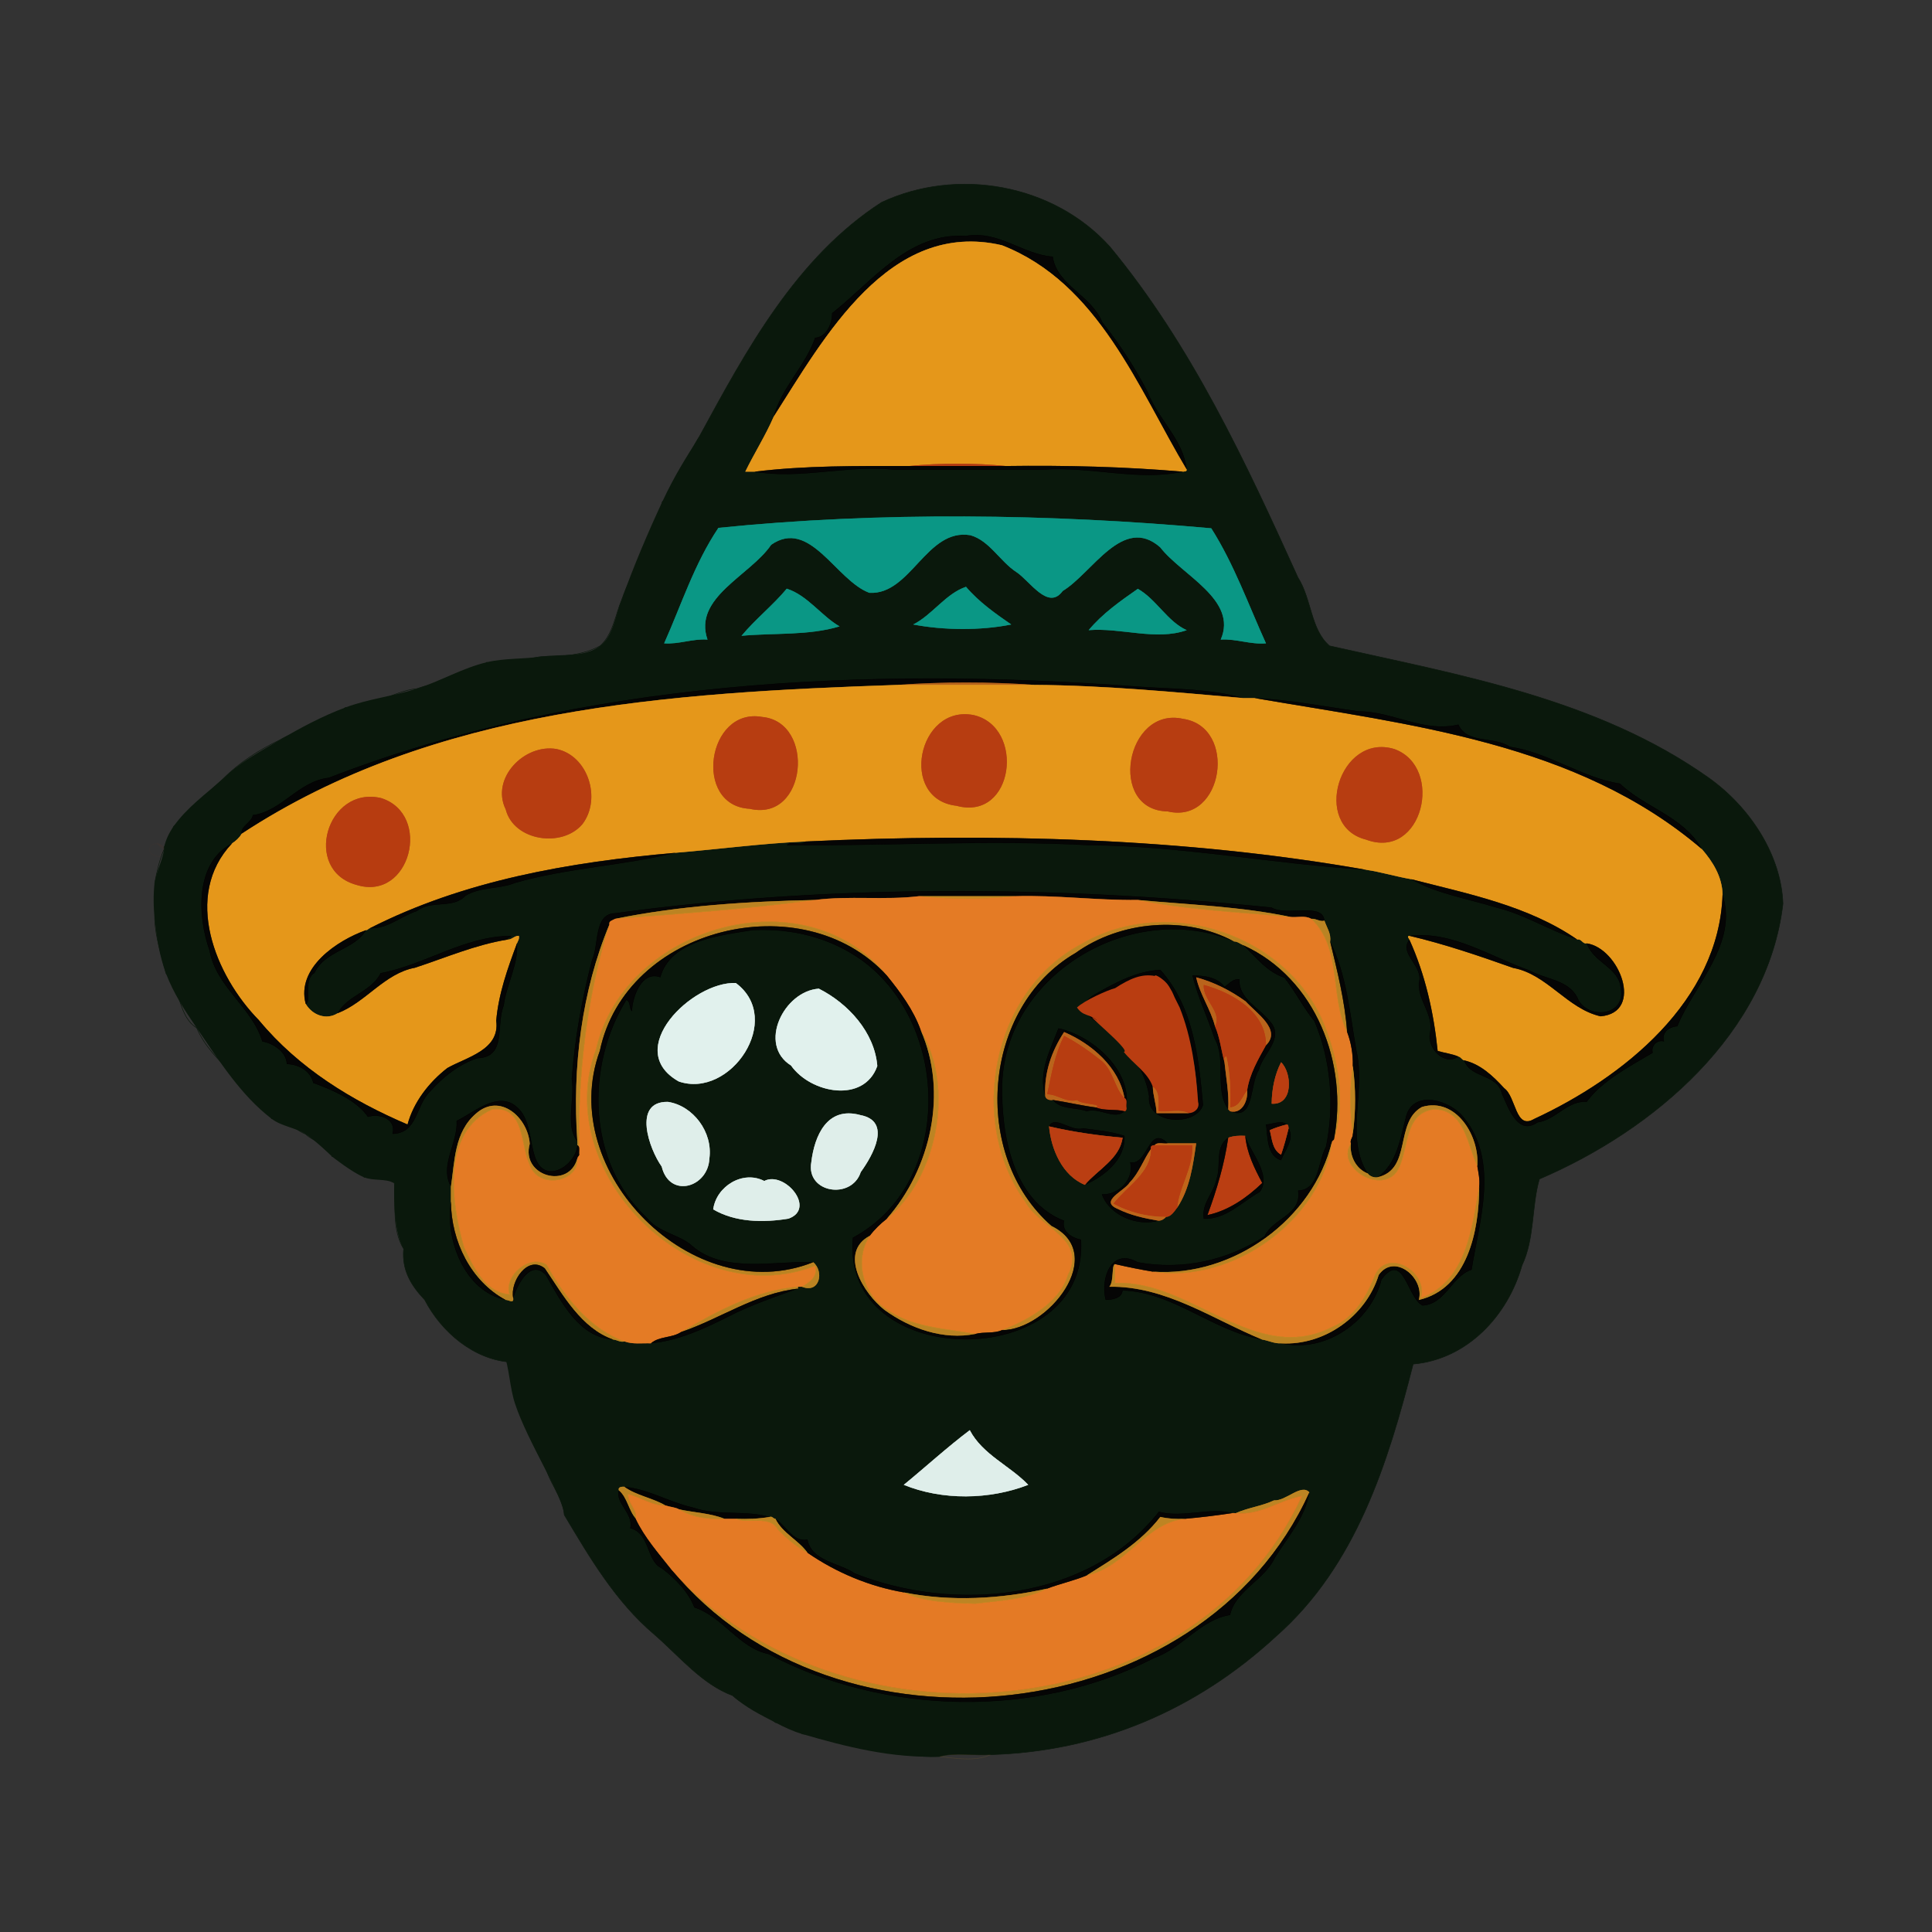 <?xml version="1.0" encoding="UTF-8" standalone="no"?>
<svg
   width="1024"
   height="1024"
   version="1.1"
   id="svg168"
   xmlns="http://www.w3.org/2000/svg"
   xmlns:svg="http://www.w3.org/2000/svg">
  <rect width="100%" height="100%" fill="#333333" stroke="none"/>
  <defs
     id="defs168" />
  <path
     d="M 0,1024 H 1024 V 0 H 0 v 1024 m 525,-94 c -7.66,3.77 -18.54,1.97 -27,1 -25.26,1 -48.41,-10.06 -73,-12 -0.13,-6.49 -9.18,-5.72 -14,-6 -5.85,-5.84 -15.8,-7.89 -22.7,-14.3 -16.39,-6.12 -28.08,-20.77 -41.55,-32.45 -20.6,-17.47 -34.26,-40.87 -47.67,-63.33 C 298.32,792.8 290.3,785.44 289,776 c 2.43,-10.54 -11.77,-17.66 -6,-27 -7.65,0.35 -1.07,-10.36 -6.75,-13.25 -2.07,-4.83 -2.34,-8.93 -5.25,-13.75 -19.74,-1.23 -37.04,-15.95 -45.92,-33.08 -7.39,-7.78 -12.18,-15.91 -11.14,-27 -6.24,-10.07 -4.15,-23.01 -4.94,-34.92 -5.29,-2.5 -10.63,-8.46 -16,-3 -1.84,-6.65 -10.01,-12.42 -17,-11 -0.88,-6.63 -9.85,-7.66 -14.08,-11.92 C 155.55,598.83 151.72,591.11 144,593 134.36,575.08 112.58,564.21 104.23,544.77 94.37,538.63 96.24,524.68 88,516 83.73,514.86 78.76,509.33 81.78,504.78 78.72,500.34 79.09,495.38 80,490 c -2.36,-5.8 -4.73,-18.59 2,-22 1.15,-6.16 2.53,-12.22 5,-18 -1.11,0.84 -2.04,2.46 -2,4 -9.64,-0.11 -5.89,-10.93 2,-5 1.8,-3.41 4.05,-7.14 5,-11 -0.67,-7.42 7.94,-9.43 10.75,-15.25 5.69,-2.25 8.88,-12.71 15.25,-9.75 8.97,-8.96 19.19,-15.49 30.23,-20.77 10.95,-6.66 26.93,-7.44 34.77,-17.23 14.32,0.82 24.75,-8.68 38,-10 12.21,-4.47 27.68,-3.73 37,-14 8.77,3.91 19.58,-2.01 29.01,-2.99 10.9,0.04 21.83,-0.62 31.22,-5.78 6.72,-6.24 8.01,-16.61 11.16,-23.98 6.05,-17.43 18.05,-33.75 21.61,-52.25 9.45,-9.33 12.66,-23.48 19.92,-35.08 24.45,-44.89 51.04,-94.46 96.33,-123.67 39.9,-18.65 90.94,-9.9 121,23.5 43.28,52.29 72.09,114.48 99.68,175.32 7.37,11.64 6.69,27.61 16.75,36.25 68.12,15.34 141.65,27.85 201.02,69.98 21.91,15.63 38.41,40.97 39.3,66.7 -8.12,68.71 -68.33,119.93 -129.08,145.92 -4.2,14.29 -2.46,31.58 -9.24,45.76 -7.51,26.65 -29,49.78 -57.68,52.32 -13.31,52.03 -30.08,106.77 -72.7,144.3 -42.48,39.2 -94.08,61.04 -151.3,62.7 z"
     stroke="none"
     fill="none"
     fill-opacity="0"
     stroke-opacity="0"
     stroke-width="0.3"
     id="path1" />
  <path
     d="m 118,413 c -8.94,7.78 -16.91,18.07 -26,25 -0.95,3.86 -3.2,7.59 -5,11 -0.24,0.19 0,1 0,1 -2.47,5.78 -3.85,11.84 -5,18 v 19 c 0.34,10.14 3.67,19.37 6,29 8.24,8.68 6.37,22.63 16.23,28.77 8.35,19.44 30.13,30.31 39.77,48.23 7.72,-1.89 11.55,5.83 17.92,8.08 4.23,4.26 13.2,5.29 14.08,11.92 6.99,-1.42 15.16,4.35 17,11 5.37,-5.46 10.71,0.5 16,3 0.79,11.91 -1.3,24.85 4.94,34.92 -1.04,11.09 3.75,19.22 11.14,27 8.88,17.13 26.18,31.85 45.92,33.08 2.91,4.82 3.18,8.92 5.25,13.75 5.68,2.89 -0.9,13.6 6.75,13.25 -5.77,9.34 8.43,16.46 6,27 1.3,9.44 9.32,16.8 10.08,26.92 13.41,22.46 27.07,45.86 47.67,63.33 13.47,11.68 25.16,26.33 41.55,32.45 6.9,6.41 16.85,8.46 22.7,14.3 4.82,0.28 13.87,-0.49 14,6 24.59,1.94 47.74,13 73,12 8.09,-2.31 18.16,-0.35 27,-1 57.22,-1.66 108.82,-23.5 151.3,-62.7 42.62,-37.53 59.39,-92.27 72.7,-144.3 28.68,-2.54 50.17,-25.67 57.68,-52.32 6.78,-14.18 5.04,-31.47 9.24,-45.76 C 876.67,598.93 936.88,547.71 945,479 944.11,453.27 927.61,427.93 905.7,412.3 846.33,370.17 772.8,357.66 704.68,342.32 c -10.06,-8.64 -9.38,-24.61 -16.75,-36.25 -27.59,-60.84 -56.4,-123.03 -99.68,-175.32 -30.06,-33.4 -81.1,-42.15 -121,-23.5 -45.29,29.21 -71.88,78.78 -96.33,123.67 -7.26,11.6 -10.47,25.75 -19.92,35.08 -3.56,18.5 -15.56,34.82 -21.61,52.25 -3.15,7.37 -4.44,17.74 -11.16,23.98 -9.39,5.16 -20.32,5.82 -31.22,5.78 -9.43,0.98 -20.24,6.9 -29.01,2.99 -9.32,10.27 -24.79,9.53 -37,14 -13.25,1.32 -23.68,10.82 -38,10 -7.84,9.79 -23.82,10.57 -34.77,17.23 C 137.19,397.51 126.97,404.04 118,413 M 629,249 c -0.03,1.1 -1.34,0.81 -2,1 -23.86,5.27 -49.02,-2.95 -74,-1 h -79 c -25.08,-2.65 -50.52,5.35 -74,1 h -5 c 4.78,-9.8 10.7,-19.11 15,-29 3.87,-15.22 17,-27.19 22,-42 6.09,-0.35 9.07,-7.66 9,-13 21.65,-17.11 40.4,-42.91 71.01,-40.99 17.37,-2.98 30.11,9.84 45.99,10.99 2.08,15.07 20.61,20.57 26.25,34.75 9.2,11.6 17.26,23.9 24.05,36.95 5.46,14.49 19.19,25.58 20.7,41.3 m 13,31 c 12.08,19.01 19.7,40.52 29,61 -8.34,0.7 -15.69,-2.51 -24,-2 9.27,-21.15 -20.75,-34.17 -32.08,-48.92 -19.73,-17.32 -35.86,13.61 -51.67,23.17 -7.65,10.6 -17.38,-5.3 -24.5,-10 -8.69,-5.59 -14.26,-16.7 -24.43,-19.57 -23.23,-3.89 -31.61,31.8 -53.54,30.54 -17.67,-6.52 -31.51,-39.78 -52.03,-25.47 -11.09,16.34 -41.52,27.96 -33.75,50.25 -7.97,-0.55 -15.01,2.55 -23,2 9.18,-20.55 16.04,-42.3 28.77,-61.23 85.45,-8.68 175.69,-7.49 261.23,0.23 m -130,31 c 6.81,8.04 15.74,14.3 24,20 -16.3,3.31 -36.09,3.06 -52,0 10.26,-5.18 17.11,-16.28 28,-20 m -67,21 c -16.48,4.98 -34.66,3.38 -52,5 7.34,-8.83 16.71,-16.22 24,-25 11.04,3.54 18.32,14.42 28,20 m 184,2 c -16.26,5.74 -34.71,-1.39 -52,0 7.4,-8.9 16.92,-15.52 26.08,-21.92 9.8,5.51 15.62,17.31 25.92,21.92 m 30,36 h 6 c 18.71,0.79 36.72,4.43 55.01,6.99 18.19,-0.05 34.46,11.49 52.99,7.01 4.53,10.46 19.1,6.06 27.23,11.77 20.59,2.99 37.97,16.31 58.44,19.56 13.01,12.62 33.86,17.43 43.33,34.67 5.97,6.83 10.78,14.79 11,24 8.48,26.19 -14.97,47.88 -24,70 -4.16,0.23 -8.42,3.11 -7,8 -3.69,-1.01 -6.99,2.32 -6,6 -11.99,7.16 -26.7,14.67 -35,26 -10.25,-0.68 -16.35,9.61 -26.08,10.92 -10.52,7.37 -15.51,-7.83 -18.84,-15 C 793.6,568.91 779.29,571.78 776,562 c -1.25,-0.3 -1.71,-1.83 -3,-2 -7.14,5.33 -17.18,-4.36 -15,-13 1.58,-9.78 -6.52,-16.67 -6,-26 2.72,-9.03 -10.99,-15.48 -5,-23 -0.28,-0.67 -1.48,-1.78 0,-2 22.36,-2.88 43.04,11.07 63.69,18.31 9.33,5.11 21.74,4.95 26.06,15.94 6.17,10.28 24.93,7.68 22.25,-6.25 -0.72,-11.21 -14.41,-13.57 -18,-24 -2.14,0.52 -2.81,-2.57 -5,-2 -14.67,-4.68 -27.95,-13.36 -43.02,-16.98 -14.84,-4.6 -32.49,-7.56 -44.98,-15.02 -8.06,-1.37 -15.86,-3.79 -24,-5 -47.95,-2.84 -97.24,-12.66 -147,-13 -53.1,-2.86 -106.68,0.44 -160,0 2.28,-2.72 7.79,0.77 10,-2 -23.23,1.02 -46,4.11 -69,6 -27.11,6.8 -57.49,8.01 -85.01,15.99 -8.4,3.41 -18.29,1.98 -26.22,6.78 -6.83,7.27 -18.17,2.05 -25.85,8.15 -8.43,2.69 -15.5,9.56 -24.92,9.08 -0.8,0.13 -1.11,1.09 -2,1 -6.08,10.56 -21.71,10.76 -27.3,22.7 -6.07,3.42 -1.31,16.01 -4.7,16.3 3.52,6.1 11.02,8.81 17,5 4.78,-9.35 17.81,-11.28 22.75,-21.25 23.66,-4.44 44.26,-19.69 69.25,-19.75 -0.08,1.26 -2.06,0.56 -2,2 2.25,0.14 3.71,-2.16 6,-2 0.41,1.56 -0.46,2.69 -1,4 1.09,10.5 -5.63,21.96 -6.99,33.01 -4.23,10.46 1.73,27.48 -14.09,27.91 -9.56,3.25 -17.7,9.57 -24.67,17.33 -8.06,7.54 -6.72,22.52 -20.25,22.75 2.14,-8.09 -7.1,-10.94 -13,-9 -5.67,-8.6 -19.08,-14.46 -29,-18 -1.34,-6.48 -7.87,-9.87 -14,-10 -0.27,-6.63 -7.22,-10.93 -13,-12 -5.2,-17.76 -24.56,-28.97 -27.93,-48.07 -6.54,-18.24 -7.86,-46.82 11.93,-56.93 1.93,-1.26 3.91,-3 5,-5 -0.54,-4.45 5.3,-5.92 6,-10 15.29,-2.06 24.31,-18.04 40.22,-19.78 133.35,-51.66 283.97,-59.29 429.85,-48.29 18.43,1.26 37.97,1.06 54.93,6.07 m 43,118 c 1.2,3.63 3.65,6.85 3,11 8.8,17.36 10.54,38.51 13.98,58.02 5.12,21.33 -6.22,46.31 6.02,64.98 1.05,1.43 3.1,2.23 5,2 10.45,-7.11 12.17,-20.78 15.32,-32.68 4.16,-14.2 24.06,-8.1 30.93,1.43 18.33,23.11 7.92,54.24 3.75,80.25 -10.33,3.23 -13.89,18.36 -26.02,18.98 -8.22,-3.9 -10.06,-29.52 -21.75,-13.75 -5.63,22.61 -30.22,39.26 -53.23,33.77 -3.56,0.21 -6.6,-1.45 -10,-2 -26.13,-4.32 -46.83,-25.1 -74,-26 -0.33,4.23 -5.57,4.98 -9,5 -2.99,-11.68 3.14,-27.94 17.02,-20.02 23.93,4.41 47.64,-1.07 67.21,-13.75 4.45,-9.75 19.83,-11.22 17.77,-24.23 11.36,-0.38 10.46,-15.65 14.78,-23.22 4.57,-22.26 2.56,-45.99 -6.1,-66.46 -6.23,-7.55 -9.73,-15.26 -15.93,-23.07 -9.27,-3.18 -14.64,-10.42 -21.75,-17.25 -1.68,-0.71 -3.08,-2.01 -5,-2 -53.14,-22.45 -120.66,16.68 -122.78,75.22 -0.63,26.7 5.44,62.19 32.78,72.78 -1.38,5.8 4.37,9.19 9,10 4.33,70.68 -127.68,70.78 -121,-1 53.19,-28.5 52.04,-112.44 4.92,-146.92 -16.7,-12 -36.95,-17.1 -57.92,-16.08 -17.28,2.82 -43.62,5.45 -49,25 -10.05,-3.71 -14.88,10.89 -15,18 -1.79,-1.29 -0.54,-4.99 -3,-6 -21.62,35.03 -20.82,85.85 10.75,115.25 6.21,8.08 17.5,9 24.02,14.98 16.89,14.88 43.91,7.86 64.23,8.77 5.84,4.68 3.64,16.86 -6,13 h -2 c -0.23,0.34 0,1 0,1 -9.82,3.53 -25.6,8.86 -37.08,14.92 -12.96,6.47 -26.29,12.71 -40.92,14.08 -4.72,-0.17 -9.64,0.61 -14,-1 -2.27,0.59 -3.9,-0.85 -6,-1 -18.35,-1.03 -27.75,-20.4 -35.77,-34.23 -8.27,-8.84 -15.3,6 -17.23,12.23 0.44,3.22 -2.46,0.87 -4,1 -21.97,-4.53 -32.23,-32.23 -29,-52 v -8 c -6.31,-11.25 3.76,-23.14 3,-35 7.65,-3.36 19.23,-14.19 29.23,-9.23 10.57,5.86 8.95,19.53 12.7,29.3 5.16,13.78 21.11,3.67 22.07,-7.07 0.13,-0.46 -0.03,-1.5 0,-2 -6.69,-8.37 -1.22,-22.4 -3,-33 1.6,-21.56 5.42,-42.67 10.78,-63.22 3.71,-7.89 0.82,-24.55 12.22,-24.78 113.41,-15.5 233.73,-14.79 348,-3 7.75,4.73 27.28,-3.04 28,7 m -87,26 c 17.67,19.63 20.38,46.62 22.67,71.67 -3.86,11.79 -30.28,10.36 -28.67,-4.67 -1.78,-11.69 -8.37,-21.9 -16.25,-30.75 -6.16,-7.1 -27.91,-13.57 -12.67,-23.17 10.81,-6.15 22.16,-12.43 34.92,-13.08 m 37,75 c -0.3,-0.22 -0.74,-0.78 -1,-1 -7.63,-10.36 -0.75,-26.33 -7.32,-37.68 -3.7,-11.15 -8.88,-21.87 -11.68,-33.32 6.06,-0.06 13.29,0.88 17,6 2.54,-1.67 4.58,-4.49 8,-4 -0.71,10.34 10.62,15.18 15.92,22.08 8.48,9.01 -3.68,17.38 -5.7,26.14 -4.93,7.25 -2.13,27.36 -15.22,21.78 M 390,521 c 25.81,19.21 -2.81,61.58 -30.22,52.22 C 329.74,556.38 366.9,520.1 390,521 m 44,3 c 15.48,7.79 29.57,23.1 31,41 -7.01,19.95 -35.28,14.61 -45.75,-0.25 C 401.43,553.63 415.53,525.24 434,524 m 163,63 c 0.18,0.74 -0.05,1.91 -1,2 -5.16,4.91 -13.18,-2.15 -20,0 -5.8,-2.15 -13.79,-0.71 -18,-6 -1.57,0.3 -3.61,-0.25 -4,-2 -3.98,-12.3 2.68,-24.81 7,-36 18.17,3.94 39.11,22.55 36,42 m 77,-2 c 0.05,-7.66 1.67,-15.59 5,-22 5.86,5.56 6.68,22.85 -5,22 m -320,-1 c 13.36,2.02 23.91,16 22,30 -0.63,15.47 -21.16,21.43 -25.3,4.3 -6.59,-9.18 -15.67,-34.63 3.3,-34.3 m 102,7 c 16.9,3.23 6.61,21.41 0.23,30.23 -4.82,14.86 -29.16,11.18 -26.23,-5.23 1.66,-13.98 8.34,-29.87 26,-25 m 119,37 c -12.02,-4.88 -17.91,-18.95 -19,-31 2.76,-6.3 11.96,3 18,1 7.41,1 14.93,1.63 22,4 0.84,12.45 -10.74,21.58 -21,26 m 107,-32 c 1.1,0.03 0.81,1.34 1,2 3.4,5.62 -2.08,11.84 -4,17 -7.69,-2.44 -7.1,-12.39 -8,-19 3.4,-0.13 8.15,-2.59 11,0 m -31,7 c 2.79,-1.01 5.89,-1.18 9,-1 2.82,8.97 14.26,20.93 7.75,29.75 -9.53,5.3 -17.91,14.69 -29.75,14.25 -1.4,-8.16 5.45,-13.86 6.78,-21.22 2.52,-7.06 -1.13,-17.08 6.22,-21.78 m -32,3 h 15 c -1.68,11.72 -3.34,23.94 -10,34 -1.54,1.98 -3.26,4.91 -6,5 -0.84,1.1 -2.46,2.04 -4,2 -10.79,3.28 -26.02,-2.58 -30,-14 8.69,0.39 17.24,-7.83 15,-17 9.35,2.14 9.68,-20.48 20,-10 m -241,35 c 1.64,-12.26 15.69,-20.93 27.07,-15.07 10.7,-5.54 27.79,14.64 12.85,19.99 -13.38,2.2 -28.18,1.99 -39.92,-4.92 m 136,117 c 6.85,13.05 21.32,18.81 31,29 -20.5,7.97 -45.54,8.35 -66,0 11.52,-9.43 23,-19.94 35,-29 m -106,46 c 1.28,-0.53 1.86,0.97 3,1 5.81,3.55 9.09,12.38 17,11 2.27,11.61 16.78,12.18 25.08,17.92 53.07,21 123.97,14.51 161.15,-32.69 12.51,3.43 27.95,-2.65 38.77,0.77 0.47,-0.11 1.5,0 2,0 6.17,-2.86 13.82,-3.72 20.22,-6.78 6.38,0.46 14.51,-9.13 18.78,-4.22 -2.03,13.25 -11.45,23.61 -18.3,34.7 -5.29,11.65 -21.03,17.51 -23.7,30.3 -15.68,2.42 -25.39,17.67 -40.23,22.77 -62.19,32.21 -142.86,30.58 -204.46,-2.07 -15.64,-3.19 -24.1,-19.72 -39.31,-24.7 -3.15,-8.24 -10.14,-15.34 -17.25,-20.75 -8.32,-3.66 -6.06,-18.57 -16.75,-21.25 1.93,-7.71 -8.17,-13.51 -6,-20 -0.64,-2.03 1.69,-2.06 3,-2 12.72,1.22 23.76,8.16 36.07,10.93 13.35,4.64 28.03,1.28 40.93,5.07 z"
     fill="none"
     fill-opacity="0"
     stroke="#0a180c"
     stroke-width="0.3"
     id="path2" />
  <path
     d="M 410,221 C 436.63,179.34 471.11,116.05 531.02,129.98 582.35,150.02 603.24,205.92 629,249 627.49,233.28 613.76,222.19 608.3,207.7 601.51,194.65 593.45,182.35 584.25,170.75 578.61,156.57 560.08,151.07 558,136 542.12,134.85 529.38,122.03 512.01,125.01 481.4,123.09 462.65,148.89 441,166 c 0.07,5.34 -2.91,12.65 -9,13 -5,14.81 -18.13,26.78 -22,42 z"
     fill="none"
     fill-opacity="0"
     stroke="#000000"
     stroke-opacity="0.91"
     stroke-width="0.3"
     id="path3" />
  <path
     d="m 410,221 c -4.3,9.89 -10.22,19.2 -15,29 h 5 c 26.75,-3.3 54.41,-3.04 82,-3 15.93,-1.66 35.14,-1.67 51,0 31.7,-0.43 63.07,0.34 94,3 0.66,-0.19 1.97,0.1 2,-1 C 603.24,205.92 582.35,150.02 531.02,129.98 471.11,116.05 436.63,179.34 410,221 Z"
     fill="none"
     fill-opacity="0"
     stroke="#ca8c21"
     stroke-width="0.3"
     id="path4" />
  <path
     d="m 482,247 h 51 c -15.86,-1.67 -35.07,-1.66 -51,0 z"
     fill="none"
     fill-opacity="0"
     stroke="#b93d11"
     stroke-opacity="0.96"
     stroke-width="0.3"
     id="path5" />
  <path
     d="m 400,250 c 23.48,4.35 48.92,-3.65 74,-1 h 79 c 24.98,-1.95 50.14,6.27 74,1 -30.93,-2.66 -62.3,-3.43 -94,-3 h -51 c -27.59,-0.04 -55.25,-0.3 -82,3 z"
     fill="none"
     fill-opacity="0"
     stroke="#000000"
     stroke-opacity="0.91"
     stroke-width="0.3"
     id="path6" />
  <path
     d="M 642,280 C 556.46,272.28 466.22,271.09 380.77,279.77 368.04,298.7 361.18,320.45 352,341 c 7.99,0.55 15.03,-2.55 23,-2 -7.77,-22.29 22.66,-33.91 33.75,-50.25 20.52,-14.31 34.36,18.95 52.03,25.47 21.93,1.26 30.31,-34.43 53.54,-30.54 10.17,2.87 15.74,13.98 24.43,19.57 7.12,4.7 16.85,20.6 24.5,10 15.81,-9.56 31.94,-40.49 51.67,-23.17 11.33,14.75 41.35,27.77 32.08,48.92 8.31,-0.51 15.66,2.7 24,2 -9.3,-20.48 -16.92,-41.99 -29,-61 z"
     fill="none"
     fill-opacity="0"
     stroke="#0a9987"
     stroke-opacity="0.98"
     stroke-width="0.3"
     id="path7" />
  <path
     d="m 512,311 c -10.89,3.72 -17.74,14.82 -28,20 15.91,3.06 35.7,3.31 52,0 -8.26,-5.7 -17.19,-11.96 -24,-20 z m -67,21 c -9.68,-5.58 -16.96,-16.46 -28,-20 -7.29,8.78 -16.66,16.17 -24,25 17.34,-1.62 35.52,-0.02 52,-5 z m 184,2 c -10.3,-4.61 -16.12,-16.41 -25.92,-21.92 -9.16,6.4 -18.68,13.02 -26.08,21.92 17.29,-1.39 35.74,5.74 52,0 z"
     fill="none"
     fill-opacity="0"
     stroke="#0a9987"
     stroke-opacity="0.98"
     stroke-width="0.3"
     id="path8" />
  <path
     d="m 128,442 c 101.77,-66.99 226.59,-74.86 348,-79 22.93,-1.66 49.14,-1.67 72,0 37.52,0.24 74.2,3.82 111,7 -16.96,-5.01 -36.5,-4.81 -54.93,-6.07 -145.88,-11 -296.5,-3.37 -429.85,48.29 -15.91,1.74 -24.93,17.72 -40.22,19.78 -0.7,4.08 -6.54,5.55 -6,10 z"
     fill="none"
     fill-opacity="0"
     stroke="#000000"
     stroke-opacity="0.92"
     stroke-width="0.3"
     id="path9" />
  <path
     d="m 476,363 h 72 c -22.86,-1.67 -49.07,-1.66 -72,0 z"
     fill="none"
     fill-opacity="0"
     stroke="#c96a19"
     stroke-opacity="0.86"
     stroke-width="0.3"
     id="path10" />
  <path
     d="m 128,442 c -1.09,2 -3.07,3.74 -5,5 -26.2,27.72 -8.97,70.09 14.25,93.75 21.18,25.53 49.28,42.65 78.75,55.25 3.17,-11.81 11.26,-22.29 21.08,-29.92 10.17,-5.79 28.01,-9.52 25.92,-25.08 1.23,-14.31 6.06,-27.73 11,-41 0.54,-1.31 1.41,-2.44 1,-4 -2.29,-0.16 -3.75,2.14 -6,2 -17.02,2.73 -32.81,9.62 -49.07,14.93 -16.1,2.97 -26.02,18.32 -40.93,24.07 -5.98,3.81 -13.48,1.1 -17,-5 -5.03,-19.07 16.73,-33.59 32,-39 0.89,0.09 1.2,-0.87 2,-1 49.75,-25.35 105.88,-35.11 162,-40 23,-1.89 45.77,-4.98 69,-6 99.78,-4.65 201.06,-1.92 297,15 8.14,1.21 15.94,3.63 24,5 30.1,7.75 61.99,14.02 88,32 2.19,-0.57 2.86,2.52 5,2 17.15,2.44 30.67,36.66 7.33,38.67 -17.68,-4.01 -28.37,-22.4 -46.35,-25.65 C 783.88,506.6 765.72,500.4 747,496 c -1.48,0.22 -0.28,1.33 0,2 8.44,18.59 12.89,38.56 15,59 3.62,1.11 7.48,1.49 11,3 1.29,0.17 1.75,1.7 3,2 8.56,1.94 15.21,8.14 21.25,14.75 6.4,4.6 5.87,22.24 15.83,16.33 C 860.46,571.1 911.18,530.53 913,474 912.78,464.79 907.97,456.83 902,450 835.8,393.44 746.83,384.14 665,370 h -6 c -36.8,-3.18 -73.48,-6.76 -111,-7 h -72 c -121.41,4.14 -246.23,12.01 -348,79 m 388,-63 c 27.5,6.25 21.63,56.42 -9.07,48.07 C 476.29,423.62 486.42,373.24 516,379 m -112,1 c 28.31,2.68 23.78,55.82 -6.67,48.67 C 367.16,427.12 374.71,374.71 404,380 m 223,1 c 29.17,4.22 21.52,56.09 -8.07,49.07 -32.1,-0.55 -22.26,-55.84 8.07,-49.07 m -332,16 c 16.71,3.5 23.89,26.29 13.75,39.75 -10.73,12.83 -36.45,9.03 -40.72,-7.77 -8.09,-16.49 9.96,-34.93 26.97,-31.98 m 444,0 c 26.67,9.59 15.11,59.27 -15,48 -28.9,-7.26 -14.23,-56.8 15,-48 m -537,26 c 27.18,8.6 15.52,54.88 -13.02,46.02 C 160.09,461.15 173.23,416.23 202,423 Z"
     fill="none"
     fill-opacity="0"
     stroke="#ca8c21"
     stroke-width="0.3"
     id="path11" />
  <path
     d="m 902,450 c -9.47,-17.24 -30.32,-22.05 -43.33,-34.67 -20.47,-3.25 -37.85,-16.57 -58.44,-19.56 -8.13,-5.71 -22.7,-1.31 -27.23,-11.77 -18.53,4.48 -34.8,-7.06 -52.99,-7.01 -18.29,-2.56 -36.3,-6.2 -55.01,-6.99 81.83,14.14 170.8,23.44 237,80 z"
     fill="none"
     fill-opacity="0"
     stroke="#000000"
     stroke-opacity="0.91"
     stroke-width="0.3"
     id="path12" />
  <path
     d="m 516,379 c -29.58,-5.76 -39.71,44.62 -9.07,48.07 30.7,8.35 36.57,-41.82 9.07,-48.07 z m -112,1 c -29.29,-5.29 -36.84,47.12 -6.67,48.67 30.45,7.15 34.98,-45.99 6.67,-48.67 z m 223,1 c -30.33,-6.77 -40.17,48.52 -8.07,49.07 29.59,7.02 37.24,-44.85 8.07,-49.07 z m -332,16 c -17.01,-2.95 -35.06,15.49 -26.97,31.98 4.27,16.8 29.99,20.6 40.72,7.77 C 318.89,423.29 311.71,400.5 295,397 Z m 444,0 c -29.23,-8.8 -43.9,40.74 -15,48 30.11,11.27 41.67,-38.41 15,-48 z"
     fill="none"
     fill-opacity="0"
     stroke="#b93d11"
     stroke-opacity="0.98"
     stroke-width="0.3"
     id="path13" />
  <path
     d="m 202,423 c -28.77,-6.77 -41.91,38.15 -13.02,46.02 28.54,8.86 40.2,-37.42 13.02,-46.02 z"
     fill="none"
     fill-opacity="0"
     stroke="#b93d11"
     stroke-opacity="0.99"
     stroke-width="0.3"
     id="path15" />
  <path
     d="m 427,446 c -2.21,2.77 -7.72,-0.72 -10,2 53.32,0.44 106.9,-2.86 160,0 49.76,0.34 99.05,10.16 147,13 -95.94,-16.92 -197.22,-19.65 -297,-15 z"
     fill="none"
     fill-opacity="0"
     stroke="#000000"
     stroke-opacity="0.91"
     stroke-width="0.3"
     id="path16" />
  <path
     d="m 87,450 c 0,0 -0.24,-0.81 0,-1 -7.89,-5.93 -11.64,4.89 -2,5 -0.04,-1.54 0.89,-3.16 2,-4 z"
     fill="none"
     fill-opacity="0"
     stroke="#b93d11"
     stroke-opacity="0.04"
     stroke-width="0.3"
     id="path17" />
  <path
     d="m 274,500 c -4.94,13.27 -9.77,26.69 -11,41 2.09,15.56 -15.75,19.29 -25.92,25.08 C 227.26,573.71 219.17,584.19 216,596 186.53,583.4 158.43,566.28 137.25,540.75 114.03,517.09 96.8,474.72 123,447 c -19.79,10.11 -18.47,38.69 -11.93,56.93 3.37,19.1 22.73,30.31 27.93,48.07 5.78,1.07 12.73,5.37 13,12 6.13,0.13 12.66,3.52 14,10 9.92,3.54 23.33,9.4 29,18 5.9,-1.94 15.14,0.91 13,9 13.53,-0.23 12.19,-15.21 20.25,-22.75 6.97,-7.76 15.11,-14.08 24.67,-17.33 15.82,-0.43 9.86,-17.45 14.09,-27.91 1.36,-11.05 8.08,-22.51 6.99,-33.01 z"
     fill="none"
     fill-opacity="0"
     stroke="#000000"
     stroke-opacity="0.91"
     stroke-width="0.3"
     id="path18" />
  <path
     d="m 196,492 c 9.42,0.48 16.49,-6.39 24.92,-9.08 7.68,-6.1 19.02,-0.88 25.85,-8.15 7.93,-4.8 17.82,-3.37 26.22,-6.78 27.52,-7.98 57.9,-9.19 85.01,-15.99 -56.12,4.89 -112.25,14.65 -162,40 z m 640,6 c -26.01,-17.98 -57.9,-24.25 -88,-32 12.49,7.46 30.14,10.42 44.98,15.02 15.07,3.62 28.35,12.3 43.02,16.98 z"
     fill="none"
     fill-opacity="0"
     stroke="#000000"
     stroke-opacity="0.9"
     stroke-width="0.3"
     id="path19" />
  <path
     d="m 306,605 c -2.74,-39.38 2.35,-79.89 17,-115 -0.51,-1.92 1.84,-2.23 3,-3 34.37,-6.97 70.03,-9.24 106,-10 17.91,-2.35 37.05,0.2 55,-2 h 51 c 21.99,-0.65 43.1,2.24 65,2 27.04,2.49 55.1,3.51 81,9 3.66,0.38 7.75,-0.92 11,1 2.49,-0.29 4.39,1.64 7,1 -0.72,-10.04 -20.25,-2.27 -28,-7 -114.27,-11.79 -234.59,-12.5 -348,3 -11.4,0.23 -8.51,16.89 -12.22,24.78 -5.36,20.55 -9.18,41.66 -10.78,63.22 1.78,10.6 -3.69,24.63 3,33 z m 470,-43 c 3.29,9.78 17.6,6.91 20.08,17.92 3.33,7.17 8.32,22.37 18.84,15 9.73,-1.31 15.83,-11.6 26.08,-10.92 8.3,-11.33 23.01,-18.84 35,-26 -0.99,-3.68 2.31,-7.01 6,-6 -1.42,-4.89 2.84,-7.77 7,-8 9.03,-22.12 32.48,-43.81 24,-70 -1.82,56.53 -52.54,97.1 -99.92,119.08 -9.96,5.91 -9.43,-11.73 -15.83,-16.33 C 791.21,570.14 784.56,563.94 776,562 Z"
     fill="none"
     fill-opacity="0"
     stroke="#000000"
     stroke-opacity="0.91"
     stroke-width="0.3"
     id="path21" />
  <path
     d="m 432,477 c -34.33,4.7 -72.03,7.43 -106,10 -1.16,0.77 -3.51,1.08 -3,3 -12.14,38.86 -16.9,80.92 -16,122 -0.13,0.8 -1.09,1.11 -1,2 1.03,12.64 -20.86,16.72 -25.3,3.3 -4.99,-10.32 -2.5,-31.18 -19.7,-29.3 -27.13,11.91 -21.74,49.91 -15.02,73.02 4.94,10.35 10.91,23.86 24.02,24.98 -2.99,-9.7 10.25,-21.43 19.74,-15.74 9.16,16.82 22.88,33.99 41.26,40.74 4.36,1.61 9.28,0.83 14,1 4.32,-3.87 11.13,-2.74 16,-6 18.95,-11.14 39.52,-22.23 62,-24 h 2 c 3.83,-2.26 8.72,-5.36 7,-11 C 366.54,696.46 291.27,621.26 315.93,555.93 330.96,490.7 426.72,463.27 470,517 c 7.27,8.96 14.14,18.2 18,29 18.47,30.62 8.61,78.8 -18,100 -3.3,2.54 -6.56,5.69 -9,9 -8.45,13.1 -3.54,31.95 10.25,39.75 13.47,9.02 30.64,9.36 45.75,12.25 4.42,-1.22 10.14,-0.13 14,-2 11.35,-4.4 30.24,-13.47 34.92,-29.08 10.35,-19.37 -14.92,-24.89 -22.69,-39.15 -30.65,-42.59 -17.69,-111.41 30.02,-136.52 46,-26.97 112.13,-4.5 130.06,46.44 6.59,17.5 9.66,39.28 3.69,57.31 -0.21,0.26 -0.88,0.65 -1,1 -5.37,41.68 -52.92,75.8 -95,69 -6.72,-1.09 -13.37,-2.48 -20,-4 v 10 c 40.65,-1.81 74.36,44.16 115.23,23.23 11.48,-4.8 18.33,-16.56 22.55,-27.45 6.72,-14.62 28.63,-1.53 24.22,12.22 24.47,-9.04 27.12,-37.7 31,-59 0.42,-3.88 -0.4,-7.36 -1,-11 -5.29,-10.7 -6.55,-29.9 -23.01,-29.99 -16.6,2.21 -12.75,22.57 -19.76,33.22 C 731.34,633 707.8,618.67 716,606 c -0.62,-1.94 1.2,-3.13 1,-5 -1.66,-10.93 -1.67,-25.14 0,-36 0.23,-6.23 -0.98,-12.72 -3,-18 -9.39,-18.55 -2.43,-44.1 -19,-60 -3.25,-1.92 -7.34,-0.62 -11,-1 -27.05,-2.42 -55.08,-3.7 -81,-9 -21.9,0.24 -43.01,-2.65 -65,-2 -15.93,1.66 -35.14,1.67 -51,0 -17.95,2.2 -37.09,-0.35 -55,2 z"
     fill="none"
     fill-opacity="0"
     stroke="#c96a19"
     stroke-width="0.3"
     id="path22" />
  <path
     d="m 538,475 h -51 c 15.86,1.67 35.07,1.66 51,0 z"
     fill="none"
     fill-opacity="0"
     stroke="#ca8c21"
     stroke-opacity="0.96"
     stroke-width="0.3"
     id="path23" />
  <path
     d="m 326,487 c 33.97,-2.57 71.67,-5.3 106,-10 -35.97,0.76 -71.63,3.03 -106,10 z"
     fill="none"
     fill-opacity="0"
     stroke="#ca8c21"
     stroke-opacity="0.9"
     stroke-width="0.3"
     id="path24" />
  <path
     d="m 684,486 c -25.9,-5.49 -53.96,-6.51 -81,-9 25.92,5.3 53.95,6.58 81,9 z"
     fill="none"
     fill-opacity="0"
     stroke="#ca8c21"
     stroke-opacity="0.89"
     stroke-width="0.3"
     id="path25" />
  <path
     d="m 714,547 c -1.19,-16.44 -5.21,-32.22 -9,-48 0.65,-4.15 -1.8,-7.37 -3,-11 -2.61,0.64 -4.51,-1.29 -7,-1 16.57,15.9 9.61,41.45 19,60 z"
     fill="none"
     fill-opacity="0"
     stroke="#ca8c21"
     stroke-opacity="0.89"
     stroke-width="0.3"
     id="path27" />
  <path
     d="m 425,682 c 9.64,3.86 11.84,-8.32 6,-13 C 367.66,694.3 294.37,621.05 317.93,556.93 331.59,491.44 425.35,468.24 470,517 426.72,463.27 330.96,490.7 315.93,555.93 291.27,621.26 366.54,696.46 432,671 c 1.72,5.64 -3.17,8.74 -7,11 z"
     fill="none"
     fill-opacity="0"
     stroke="#ca8c21"
     stroke-opacity="0.9"
     stroke-width="0.3"
     id="path28" />
  <path
     d="m 531,705 c 24.48,0.06 56.67,-40.39 26.3,-55.3 -42.9,-37.45 -36.78,-115.88 12.78,-144.62 23.8,-17.04 58.27,-20.01 83.92,-6.08 1.92,-0.01 3.32,1.29 5,2 38.68,17.61 55.72,63.11 48,103 5.97,-18.03 2.9,-39.81 -3.69,-57.31 -17.93,-50.94 -84.06,-73.41 -130.06,-46.44 -47.71,25.11 -60.67,93.93 -30.02,136.52 7.77,14.26 33.04,19.78 22.69,39.15 C 561.24,691.53 542.35,700.6 531,705 Z"
     fill="none"
     fill-opacity="0"
     stroke="#ca8c21"
     stroke-opacity="0.91"
     stroke-width="0.3"
     id="path29" />
  <path
     d="m 306,605 c -0.03,0.5 0.13,1.54 0,2 1.75,0.83 0.66,3.44 1,5 -0.9,-41.08 3.86,-83.14 16,-122 -14.65,35.11 -19.74,75.62 -17,115 z"
     fill="none"
     fill-opacity="0"
     stroke="#ca8c21"
     stroke-opacity="0.9"
     stroke-width="0.3"
     id="path30" />
  <path
     d="m 531,705 c -3.86,1.87 -9.58,0.78 -14,2 -17.1,3.4 -34.58,-2.87 -48.25,-12.75 -11.09,-8.71 -24.41,-30.4 -7.75,-39.25 2.44,-3.31 5.7,-6.46 9,-9 23.41,-26.64 32.56,-66.93 18,-100 -3.86,-10.8 -10.73,-20.04 -18,-29 C 425.35,468.24 331.59,491.44 317.93,556.93 294.37,621.05 367.66,694.3 431,669 c -20.32,-0.91 -47.34,6.11 -64.23,-8.77 -6.52,-5.98 -17.81,-6.9 -24.02,-14.98 C 311.18,615.85 310.38,565.03 332,530 c 2.46,1.01 1.21,4.71 3,6 0.12,-7.11 4.95,-21.71 15,-18 5.38,-19.55 31.72,-22.18 49,-25 20.97,-1.02 41.22,4.08 57.92,16.08 47.12,34.48 48.27,118.42 -4.92,146.92 -6.68,71.78 125.33,71.68 121,1 -4.63,-0.81 -10.38,-4.2 -9,-10 C 536.66,636.41 530.59,600.92 531.22,574.22 533.34,515.68 600.86,476.55 654,499 628.35,485.07 593.88,488.04 570.08,505.08 520.52,533.82 514.4,612.25 557.3,649.7 587.67,664.61 555.48,705.06 531,705 Z M 162,532 c 3.39,-0.29 -1.37,-12.88 4.7,-16.3 5.59,-11.94 21.22,-12.14 27.3,-22.7 -15.27,5.41 -37.03,19.93 -32,39 z m 585,-36 c 18.72,4.4 36.88,10.6 54.98,17.02 17.98,3.25 28.67,21.64 46.35,25.65 23.34,-2.01 9.82,-36.23 -7.33,-38.67 3.59,10.43 17.28,12.79 18,24 2.68,13.93 -16.08,16.53 -22.25,6.25 -4.32,-10.99 -16.73,-10.83 -26.06,-15.94 C 790.04,507.07 769.36,493.12 747,496 Z"
     fill="none"
     fill-opacity="0"
     stroke="#000000"
     stroke-opacity="0.91"
     stroke-width="0.3"
     id="path31" />
  <path
     d="m 179,537 c 14.91,-5.75 24.83,-21.1 40.93,-24.07 16.26,-5.31 32.05,-12.2 49.07,-14.93 -0.06,-1.44 1.92,-0.74 2,-2 -24.99,0.06 -45.59,15.31 -69.25,19.75 -4.94,9.97 -17.97,11.9 -22.75,21.25 z"
     fill="none"
     fill-opacity="0"
     stroke="#000000"
     stroke-opacity="0.9"
     stroke-width="0.3"
     id="path32" />
  <path
     d="m 773,560 c -3.52,-1.51 -7.38,-1.89 -11,-3 -2.11,-20.44 -6.56,-40.41 -15,-59 -5.99,7.52 7.72,13.97 5,23 -0.52,9.33 7.58,16.22 6,26 -2.18,8.64 7.86,18.33 15,13 z"
     fill="none"
     fill-opacity="0"
     stroke="#000000"
     stroke-opacity="0.89"
     stroke-width="0.3"
     id="path33" />
  <path
     d="m 714,547 c 2.02,5.28 3.23,11.77 3,18 1.64,11.46 1.64,24.54 0,36 0.2,1.87 -1.62,3.06 -1,5 -0.77,6.59 2.66,13.58 9,16 -12.24,-18.67 -0.9,-43.65 -6.02,-64.98 C 715.54,537.51 713.8,516.36 705,499 c 3.79,15.78 7.81,31.56 9,48 z m -45,163 c -26.12,-10.68 -51.1,-28.5 -81,-28 2.55,-2.99 0.99,-11.49 3,-12 6.63,1.52 13.28,2.91 20,4 42.64,3.07 85.11,-27.76 95,-69 0.12,-0.35 0.79,-0.74 1,-1 7.72,-39.89 -9.32,-85.39 -48,-103 7.11,6.83 12.48,14.07 21.75,17.25 6.2,7.81 9.7,15.52 15.93,23.07 8.66,20.47 10.67,44.2 6.1,66.46 -4.32,7.57 -3.42,22.84 -14.78,23.22 2.06,13.01 -13.32,14.48 -17.77,24.23 -19.57,12.68 -43.28,18.16 -67.21,13.75 -13.88,-7.92 -20.01,8.34 -17.02,20.02 3.43,-0.02 8.67,-0.77 9,-5 27.17,0.9 47.87,21.68 74,26 z"
     fill="none"
     fill-opacity="0"
     stroke="#000000"
     stroke-opacity="0.91"
     stroke-width="0.3"
     id="path34" />
  <path
     d="m 615,514 c -12.76,0.65 -24.11,6.93 -34.92,13.08 -15.24,9.6 6.51,16.07 12.67,23.17 7.88,8.85 14.47,19.06 16.25,30.75 -1.61,15.03 24.81,16.46 28.67,4.67 -2.29,-25.05 -5,-52.04 -22.67,-71.67 m 4,8 c 10.2,18.93 15.23,40.14 16,62 1.02,3.43 -1.89,5.9 -5,6 h -17 c -0.16,-4.79 -1.84,-9.19 -2,-14 -2.67,-7.66 -6.94,-14.62 -12,-21 -6.55,-8.55 -15.33,-14.44 -24,-20 3.88,-5.53 9.83,-9.13 16,-11 1.46,-0.55 2.18,-2.4 4,-2 3.39,-2.96 8.25,-4.4 13,-4 3.32,-2.59 9.01,0.7 11,4 z"
     fill="none"
     fill-opacity="0"
     stroke="#000000"
     stroke-opacity="0.91"
     stroke-width="0.3"
     id="path35" />
  <path
     d="m 651,588 c 0.46,-8.62 -1.16,-16.69 -2,-25 -1.67,-5.94 -2.4,-12.99 -5,-19 -2.31,-9.06 -8.03,-16.89 -10,-26 9.35,2.5 18.32,7.04 26.23,12.77 5.57,6.18 19.23,14.95 10.77,23.23 -4.17,7.51 -8.71,15.23 -10,24 0.55,5.16 -2.6,12.6 -9,11 13.09,5.58 10.29,-14.53 15.22,-21.78 2.02,-8.76 14.18,-17.13 5.7,-26.14 -5.3,-6.9 -16.63,-11.74 -15.92,-22.08 -3.42,-0.49 -5.46,2.33 -8,4 -3.71,-5.12 -10.94,-6.06 -17,-6 2.8,11.45 7.98,22.17 11.68,33.32 6.57,11.35 -0.31,27.32 7.32,37.68 z"
     fill="none"
     fill-opacity="0"
     stroke="#000000"
     stroke-opacity="0.91"
     stroke-width="0.3"
     id="path37" />
  <path
     d="m 644,544 c 3.87,-7.86 -6.69,-13.9 -6,-22 14.76,3.98 33.28,14.18 33,32 8.46,-8.28 -5.2,-17.05 -10.77,-23.23 C 652.32,525.04 643.35,520.5 634,518 c 1.97,9.11 7.69,16.94 10,26 z"
     fill="none"
     fill-opacity="0"
     stroke="#c96a19"
     stroke-opacity="0.89"
     stroke-width="0.3"
     id="path39" />
  <path
     d="m 390,521 c -23.1,-0.9 -60.26,35.38 -30.22,52.22 27.41,9.36 56.03,-33.01 30.22,-52.22 z"
     fill="none"
     fill-opacity="0"
     stroke="#e4f4f0"
     stroke-opacity="0.98"
     stroke-width="0.3"
     id="path40" />
  <path
     d="m 644,544 c 2.6,6.01 3.33,13.06 5,19 0.11,-1 -0.47,-2.73 1,-3 2.01,8.64 2.29,17.77 2,27 5.24,-0.43 6.4,-5.75 9,-9 1.29,-8.77 5.83,-16.49 10,-24 0.28,-17.82 -18.24,-28.02 -33,-32 -0.69,8.1 9.87,14.14 6,22 z"
     fill="none"
     fill-opacity="0"
     stroke="#b93d11"
     stroke-opacity="0.98"
     stroke-width="0.3"
     id="path42" />
  <path
     d="m 434,524 c -18.47,1.24 -32.57,29.63 -14.75,40.75 10.47,14.86 38.74,20.2 45.75,0.25 -1.43,-17.9 -15.52,-33.21 -31,-41 z"
     fill="none"
     fill-opacity="0"
     stroke="#e4f4f0"
     stroke-opacity="0.98"
     stroke-width="0.3"
     id="path43" />
  <path
     d="m 599,555 c 4.83,-0.3 -4.88,-8.12 -7.3,-10.7 -4.31,-3.78 -10.34,-5.41 -13.7,-10.3 4.02,-3.79 9.67,-5.53 13,-10 -6.17,1.87 -12.12,5.47 -16,11 8.67,5.56 17.45,11.45 24,20 z"
     fill="none"
     fill-opacity="0"
     stroke="#c96a19"
     stroke-opacity="0.89"
     stroke-width="0.3"
     id="path44" />
  <path
     d="m 554,581 c -0.68,-12.41 3.4,-23.93 10,-34 14.65,6.26 29.17,18.7 32,35 1.75,0.83 0.66,3.44 1,5 3.11,-19.45 -17.83,-38.06 -36,-42 -4.32,11.19 -10.98,23.7 -7,36 z"
     fill="none"
     fill-opacity="0"
     stroke="#000000"
     stroke-opacity="0.91"
     stroke-width="0.3"
     id="path45" />
  <path
     d="m 470,646 c 26.61,-21.2 36.47,-69.38 18,-100 14.56,33.07 5.41,73.36 -18,100 z"
     fill="none"
     fill-opacity="0"
     stroke="#ca8c21"
     stroke-opacity="0.91"
     stroke-width="0.3"
     id="path46" />
  <path
     d="m 554,581 c 0.39,1.75 2.43,2.3 4,2 7.69,1.19 15.23,2.99 23,4 3.54,-2.05 -7.89,-1.48 -10.08,-3.92 -6.07,1.5 -10.29,-3.04 -15.92,-3.08 2.27,-10.55 4,-21.28 9,-31 6.85,3.55 13.1,7.93 19.23,12.77 6.94,5.16 7.5,15.27 12.77,20.23 -2.83,-16.3 -17.35,-28.74 -32,-35 -6.6,10.07 -10.68,21.59 -10,34 z"
     fill="none"
     fill-opacity="0"
     stroke="#c96a19"
     stroke-opacity="0.89"
     stroke-width="0.3"
     id="path47" />
  <path
     d="m 581,587 c 4.28,1.87 10.21,0.7 15,2 0.95,-0.09 1.18,-1.26 1,-2 -0.34,-1.56 0.75,-4.17 -1,-5 -5.27,-4.96 -5.83,-15.07 -12.77,-20.23 -6.13,-4.84 -12.38,-9.22 -19.23,-12.77 -5,9.72 -6.73,20.45 -9,31 5.63,0.04 9.85,4.58 15.92,3.08 2.19,2.44 13.62,1.87 10.08,3.92 z"
     fill="none"
     fill-opacity="0"
     stroke="#b93d11"
     stroke-opacity="0.98"
     stroke-width="0.3"
     id="path48" />
  <path
     d="m 649,563 c 0.84,8.31 2.46,16.38 2,25 0.26,0.22 0.7,0.78 1,1 6.4,1.6 9.55,-5.84 9,-11 -2.6,3.25 -3.76,8.57 -9,9 0.29,-9.23 0.01,-18.36 -2,-27 -1.47,0.27 -0.89,2 -1,3 z"
     fill="none"
     fill-opacity="0"
     stroke="#c96a19"
     stroke-opacity="0.92"
     stroke-width="0.3"
     id="path49" />
  <path
     d="m 674,585 c 11.68,0.85 10.86,-16.44 5,-22 -3.33,6.41 -4.95,14.34 -5,22 z"
     fill="none"
     fill-opacity="0"
     stroke="#c96a19"
     stroke-opacity="0.96"
     stroke-width="0.3"
     id="path50" />
  <path
     d="m 717,601 c 1.64,-11.46 1.64,-24.54 0,-36 -1.67,10.86 -1.66,25.07 0,36 z"
     fill="none"
     fill-opacity="0"
     stroke="#ca8c21"
     stroke-opacity="0.92"
     stroke-width="0.3"
     id="path51" />
  <path
     d="m 630,590 c -4.34,-2.31 -10.84,-0.35 -16,-1 -0.23,-4.4 1.03,-10.29 -3,-13 0.16,4.81 1.84,9.21 2,14 z"
     fill="none"
     fill-opacity="0"
     stroke="#c96a19"
     stroke-opacity="0.93"
     stroke-width="0.3"
     id="path52" />
  <path
     d="m 239,629 c 2.03,-13.54 1.8,-28.93 13.25,-38.75 12.8,-11.34 27.57,2.12 28.53,15.97 -4.85,17.24 20.81,24.35 25.22,7.78 -0.09,-0.89 0.87,-1.2 1,-2 -0.34,-1.56 0.75,-4.17 -1,-5 -0.96,10.74 -16.91,20.85 -22.07,7.07 -3.75,-9.77 -2.13,-23.44 -12.7,-29.3 -10,-4.96 -21.58,5.87 -29.23,9.23 0.76,11.86 -9.31,23.75 -3,35 z m 357,-40 c -4.79,-1.3 -10.72,-0.13 -15,-2 -7.77,-1.01 -15.31,-2.81 -23,-4 4.21,5.29 12.2,3.85 18,6 6.82,-2.15 14.84,4.91 20,0 z m 134,35 c 18.6,-4.1 8.93,-29.27 23.7,-37.3 18.1,-5.35 30.59,15.56 29.3,31.3 0.6,3.64 1.42,7.12 1,11 0,23.06 -6.1,54 -32,60 3.24,-11.59 -12.93,-25.14 -21.25,-13.25 -6.68,21.73 -28.79,37.6 -51.75,36.25 23.01,5.49 47.6,-11.16 53.23,-33.77 11.69,-15.77 13.53,9.85 21.75,13.75 12.13,-0.62 15.69,-15.75 26.02,-18.98 4.17,-26.01 14.58,-57.14 -3.75,-80.25 -6.87,-9.53 -26.77,-15.63 -30.93,-1.43 -3.15,11.9 -4.87,25.57 -15.32,32.68 z"
     fill="none"
     fill-opacity="0"
     stroke="#000000"
     stroke-opacity="0.91"
     stroke-width="0.3"
     id="path53" />
  <path
     d="m 354,584 c -18.97,-0.33 -9.89,25.12 -3.3,34.3 4.14,17.13 24.67,11.17 25.3,-4.3 1.91,-14 -8.64,-27.98 -22,-30 z"
     fill="none"
     fill-opacity="0"
     stroke="#e4f4f0"
     stroke-opacity="0.97"
     stroke-width="0.3"
     id="path54" />
  <path
     d="m 239,629 v 8 c 0.22,20.84 10.42,42.01 29,52 1.54,-0.13 4.44,2.22 4,-1 -1.83,-8.58 7.67,-23.08 16.75,-15.75 9.57,14.11 19.31,31.89 36.25,37.75 2.1,0.15 3.73,1.59 6,1 -18.38,-6.75 -32.1,-23.92 -41.26,-40.74 C 280.25,664.57 267.01,676.3 270,686 256.89,684.88 250.92,671.37 245.98,661.02 239.26,637.91 233.87,599.91 261,588 c 17.2,-1.88 14.71,18.98 19.7,29.3 4.44,13.42 26.33,9.34 25.3,-3.3 -4.41,16.57 -30.07,9.46 -25.22,-7.78 -0.96,-13.85 -15.73,-27.31 -28.53,-15.97 C 240.8,600.07 241.03,615.46 239,629 Z"
     fill="none"
     fill-opacity="0"
     stroke="#ca8c21"
     stroke-opacity="0.9"
     stroke-width="0.3"
     id="path55" />
  <path
     d="m 730,624 c -1.9,0.23 -3.95,-0.57 -5,-2 -6.34,-2.42 -9.77,-9.41 -9,-16 -8.2,12.67 15.34,27 24.23,15.23 7.01,-10.65 3.16,-31.01 19.76,-33.22 16.46,0.09 17.72,19.29 23.01,29.99 1.29,-15.74 -11.2,-36.65 -29.3,-31.3 -14.77,8.03 -5.1,33.2 -23.7,37.3 z"
     fill="none"
     fill-opacity="0"
     stroke="#ca8c21"
     stroke-opacity="0.89"
     stroke-width="0.3"
     id="path56" />
  <path
     d="m 456,591 c -17.66,-4.87 -24.34,11.02 -26,25 -2.93,16.41 21.41,20.09 26.23,5.23 6.38,-8.82 16.67,-27 -0.23,-30.23 z"
     fill="none"
     fill-opacity="0"
     stroke="#e4f4f0"
     stroke-opacity="0.97"
     stroke-width="0.3"
     id="path57" />
  <path
     d="m 556,597 c 12.73,2.97 25.78,4.83 39,6 -1.51,11.26 -13.34,17 -20,25 10.26,-4.42 21.84,-13.55 21,-26 -7.07,-2.37 -14.59,-3 -22,-4 -6.04,2 -15.24,-7.3 -18,-1 z"
     fill="none"
     fill-opacity="0"
     stroke="#000000"
     stroke-opacity="0.9"
     stroke-width="0.3"
     id="path58" />
  <path
     d="m 683,598 c -1.16,4.7 -2.4,9.41 -4,14 -4.75,-2.65 -4.78,-8.44 -6,-13 2.92,-1.28 5.9,-2.25 9,-3 -2.85,-2.59 -7.6,-0.13 -11,0 0.9,6.61 0.31,16.56 8,19 1.92,-5.16 7.4,-11.38 4,-17 z"
     fill="none"
     fill-opacity="0"
     stroke="#000000"
     stroke-opacity="0.91"
     stroke-width="0.3"
     id="path59" />
  <path
     d="m 683,598 c -0.19,-0.66 0.1,-1.97 -1,-2 -3.1,0.75 -6.08,1.72 -9,3 1.22,4.56 1.25,10.35 6,13 1.6,-4.59 2.84,-9.3 4,-14 z"
     fill="none"
     fill-opacity="0"
     stroke="#c96a19"
     stroke-opacity="0.95"
     stroke-width="0.3"
     id="path60" />
  <path
     d="m 575,628 c 6.66,-8 18.49,-13.74 20,-25 -13.22,-1.17 -26.27,-3.03 -39,-6 1.09,12.05 6.98,26.12 19,31 z m 76,-25 c -2.02,14.14 -6.1,27.68 -11,41 11.05,-2.35 20.75,-9.06 29,-17 -4.21,-7.94 -8.2,-15.95 -9,-25 -3.11,-0.18 -6.21,-0.01 -9,1 z"
     fill="none"
     fill-opacity="0"
     stroke="#c96a19"
     stroke-opacity="0.98"
     stroke-width="0.3"
     id="path61" />
  <path
     d="m 651,603 c -7.35,4.7 -3.7,14.72 -6.22,21.78 -1.33,7.36 -8.18,13.06 -6.78,21.22 11.84,0.44 20.22,-8.95 29.75,-14.25 6.51,-8.82 -4.93,-20.78 -7.75,-29.75 0.8,9.05 4.79,17.06 9,25 -8.25,7.94 -17.95,14.65 -29,17 4.9,-13.32 8.98,-26.86 11,-41 z m -37,44 c -7.44,-1.27 -14.89,-2.89 -21.69,-6.3 -9.82,-4.18 3.53,-9.28 6.44,-13.95 5.01,-5.1 7.36,-12.2 11.25,-17.75 -0.51,-1.41 0.81,-2.15 2,-2 1.45,-1.96 4.8,-0.56 7,-1 -10.32,-10.48 -10.65,12.14 -20,10 2.24,9.17 -6.31,17.39 -15,17 3.98,11.42 19.21,17.28 30,14 z"
     fill="none"
     fill-opacity="0"
     stroke="#000000"
     stroke-opacity="0.9"
     stroke-width="0.3"
     id="path62" />
  <path
     d="m 611,674 c 42.08,6.8 89.63,-27.32 95,-69 -9.89,41.24 -52.36,72.07 -95,69 z"
     fill="none"
     fill-opacity="0"
     stroke="#ca8c21"
     stroke-opacity="0.9"
     stroke-width="0.3"
     id="path63" />
  <path
     d="m 612,607 h 20 c 0.57,11.68 -7.35,22.92 -8,33 6.66,-10.06 8.32,-22.28 10,-34 h -15 c -2.2,0.44 -5.55,-0.96 -7,1 z"
     fill="none"
     fill-opacity="0"
     stroke="#c96a19"
     stroke-opacity="0.93"
     stroke-width="0.3"
     id="path64" />
  <path
     d="m 610,609 c -0.01,12.72 -12.92,19.73 -20,29 8.6,4.65 18.04,6.98 28,7 2.74,-0.09 4.46,-3.02 6,-5 0.65,-10.08 8.57,-21.32 8,-33 h -20 c -1.19,-0.15 -2.51,0.59 -2,2 z"
     fill="none"
     fill-opacity="0"
     stroke="#b93d11"
     stroke-opacity="0.98"
     stroke-width="0.3"
     id="path65" />
  <path
     d="m 614,647 c 1.54,0.04 3.16,-0.9 4,-2 -9.96,-0.02 -19.4,-2.35 -28,-7 7.08,-9.27 19.99,-16.28 20,-29 -3.89,5.55 -6.24,12.65 -11.25,17.75 -2.91,4.67 -16.26,9.77 -6.44,13.95 6.8,3.41 14.25,5.03 21.69,6.3 z"
     fill="none"
     fill-opacity="0"
     stroke="#c96a19"
     stroke-opacity="0.91"
     stroke-width="0.3"
     id="path66" />
  <path
     d="m 378,641 c 11.74,6.91 26.54,7.12 39.92,4.92 14.94,-5.35 -2.15,-25.53 -12.85,-19.99 -11.38,-5.86 -25.43,2.81 -27.07,15.07 z"
     fill="none"
     fill-opacity="0"
     stroke="#e4f4f0"
     stroke-opacity="0.97"
     stroke-width="0.3"
     id="path67" />
  <path
     d="m 591,670 c -2.01,0.51 -0.45,9.01 -3,12 29.9,-0.5 54.88,17.32 81,28 3.4,0.55 6.44,2.21 10,2 22.96,1.35 45.07,-14.52 51.75,-36.25 8.32,-11.89 24.49,1.66 21.25,13.25 25.9,-6 32,-36.94 32,-60 -3.88,21.3 -6.53,49.96 -31,59 4.41,-13.75 -17.5,-26.84 -24.22,-12.22 -4.22,10.89 -11.07,22.65 -22.55,27.45 C 665.36,724.16 631.65,678.19 591,680 Z"
     fill="none"
     fill-opacity="0"
     stroke="#ca8c21"
     stroke-opacity="0.91"
     stroke-width="0.3"
     id="path68" />
  <path
     d="m 268,689 c -18.58,-9.99 -28.78,-31.16 -29,-52 -3.23,19.77 7.03,47.47 29,52 z"
     fill="none"
     fill-opacity="0"
     stroke="#000000"
     stroke-opacity="0.89"
     stroke-width="0.3"
     id="path69" />
  <path
     d="m 517,707 c -15.11,-2.89 -32.28,-3.23 -45.75,-12.25 -13.79,-7.8 -18.7,-26.65 -10.25,-39.75 -16.66,8.85 -3.34,30.54 7.75,39.25 13.67,9.88 31.15,16.15 48.25,12.75 z"
     fill="none"
     fill-opacity="0"
     stroke="#ca8c21"
     stroke-opacity="0.89"
     stroke-width="0.3"
     id="path70" />
  <path
     d="m 272,688 c 1.93,-6.23 8.96,-21.07 17.23,-12.23 8.02,13.83 17.42,33.2 35.77,34.23 -16.94,-5.86 -26.68,-23.64 -36.25,-37.75 -9.08,-7.33 -18.58,7.17 -16.75,15.75 z"
     fill="none"
     fill-opacity="0"
     stroke="#000000"
     stroke-opacity="0.89"
     stroke-width="0.3"
     id="path71" />
  <path
     d="m 361,706 c 20.84,-7.07 39.63,-20.57 62,-23 0,0 -0.23,-0.66 0,-1 -22.48,1.77 -43.05,12.86 -62,24 z"
     fill="none"
     fill-opacity="0"
     stroke="#ca8c21"
     stroke-opacity="0.89"
     stroke-width="0.3"
     id="path72" />
  <path
     d="m 361,706 c -4.87,3.26 -11.68,2.13 -16,6 14.63,-1.37 27.96,-7.61 40.92,-14.08 11.48,-6.06 27.26,-11.39 37.08,-14.92 -22.37,2.43 -41.16,15.93 -62,23 z"
     fill="none"
     fill-opacity="0"
     stroke="#000000"
     stroke-opacity="0.91"
     stroke-width="0.3"
     id="path73" />
  <path
     d="m 514,758 c -12,9.06 -23.48,19.57 -35,29 20.46,8.35 45.5,7.97 66,0 -9.68,-10.19 -24.15,-15.95 -31,-29 z"
     fill="none"
     fill-opacity="0"
     stroke="#e4f4f0"
     stroke-opacity="0.97"
     stroke-width="0.3"
     id="path74" />
  <path
     d="m 328,790 c 4.46,3.78 5.15,10.82 9,15 0.84,-4.99 -4.23,-8.16 -4,-13 6.85,1.69 12.59,6.16 20,6 -6.66,-4.07 -15.62,-5.38 -22,-10 -1.31,-0.06 -3.64,-0.03 -3,2 z"
     fill="none"
     fill-opacity="0"
     stroke="#ca8c21"
     stroke-opacity="0.9"
     stroke-width="0.3"
     id="path75" />
  <path
     d="m 353,798 c 2.29,0.76 4.81,0.81 7,2 7.89,1.72 16.81,2.04 24,5 h 6 c 6.15,0.2 12.15,0.02 18,-1 -12.9,-3.79 -27.58,-0.43 -40.93,-5.07 -12.31,-2.77 -23.35,-9.71 -36.07,-10.93 6.38,4.62 15.34,5.93 22,10 z"
     fill="none"
     fill-opacity="0"
     stroke="#000000"
     stroke-opacity="0.92"
     stroke-width="0.3"
     id="path76" />
  <path
     d="m 655,802 c 12.94,1.45 23.12,-6.99 35,-9 -57.52,124.88 -246.13,137.7 -334,39 86.84,105.33 280.81,85.14 338,-41 -4.27,-4.91 -12.4,4.68 -18.78,4.22 -6.4,3.06 -14.05,3.92 -20.22,6.78 z"
     fill="none"
     fill-opacity="0"
     stroke="#ca8c21"
     stroke-opacity="0.91"
     stroke-width="0.3"
     id="path77" />
  <path
     d="m 694,791 c -57.19,126.14 -251.16,146.33 -338,41 -6.67,-8.47 -14.39,-17.2 -19,-27 -3.85,-4.18 -4.54,-11.22 -9,-15 -2.17,6.49 7.93,12.29 6,20 10.69,2.68 8.43,17.59 16.75,21.25 7.11,5.41 14.1,12.51 17.25,20.75 15.21,4.98 23.67,21.51 39.31,24.7 61.6,32.65 142.27,34.28 204.46,2.07 14.84,-5.1 24.55,-20.35 40.23,-22.77 2.67,-12.79 18.41,-18.65 23.7,-30.3 6.85,-11.09 16.27,-21.45 18.3,-34.7 z"
     fill="none"
     fill-opacity="0"
     stroke="#000000"
     stroke-opacity="0.9"
     stroke-width="0.3"
     id="path78" />
  <path
     d="m 337,805 c 4.61,9.8 12.33,18.53 19,27 87.87,98.7 276.48,85.88 334,-39 -11.88,2.01 -22.06,10.45 -35,9 -0.5,0 -1.53,-0.11 -2,0 -8.27,1.23 -16.58,2.27 -25,3 -20.98,2.22 -31.27,25.76 -52,30 -6.75,2.8 -14.47,4.51 -21,7 -11.35,5.92 -25.13,6.38 -38,8 -12.55,-0.16 -29.25,-1.19 -38,-6 -17.96,-3.08 -35.76,-10.45 -51,-21 -5.89,-3.09 -10.94,-7.46 -15.75,-12.25 -4.09,-7.99 -15.88,-2.64 -22.25,-5.75 h -6 c -8.46,0.5 -17.26,-0.71 -24,-5 -2.19,-1.19 -4.71,-1.24 -7,-2 -7.41,0.16 -13.15,-4.31 -20,-6 -0.23,4.84 4.84,8.01 4,13 z"
     fill="none"
     fill-opacity="0"
     stroke="#c96a19"
     stroke-width="0.3"
     id="path79" />
  <path
     d="m 384,805 c -7.19,-2.96 -16.11,-3.28 -24,-5 6.74,4.29 15.54,5.5 24,5 z"
     fill="none"
     fill-opacity="0"
     stroke="#ca8c21"
     stroke-opacity="0.89"
     stroke-width="0.3"
     id="path80" />
  <path
     d="m 411,805 c 3.75,7.68 12.19,11.23 17,18 15.24,10.55 33.04,17.92 51,21 24.84,5.04 51.63,3.46 76,-2 6.53,-2.49 14.25,-4.2 21,-7 13.59,-8.59 28.46,-17.33 39,-31 4.15,0.95 8.54,1.23 13,1 8.42,-0.73 16.73,-1.77 25,-3 -10.82,-3.42 -26.26,2.66 -38.77,-0.77 -37.18,47.2 -108.08,53.69 -161.15,32.69 -8.3,-5.74 -22.81,-6.31 -25.08,-17.92 -7.91,1.38 -11.19,-7.45 -17,-11 z"
     fill="none"
     fill-opacity="0"
     stroke="#000000"
     stroke-opacity="0.91"
     stroke-width="0.3"
     id="path81" />
  <path
     d="m 390,805 c 6.37,3.11 18.16,-2.24 22.25,5.75 4.81,4.79 9.86,9.16 15.75,12.25 -4.81,-6.77 -13.25,-10.32 -17,-18 -1.14,-0.03 -1.72,-1.53 -3,-1 -5.85,1.02 -11.85,1.2 -18,1 z"
     fill="none"
     fill-opacity="0"
     stroke="#ca8c21"
     stroke-opacity="0.92"
     stroke-width="0.3"
     id="path82" />
  <path
     d="m 576,835 c 20.73,-4.24 31.02,-27.78 52,-30 -4.46,0.23 -8.85,-0.05 -13,-1 -10.54,13.67 -25.41,22.41 -39,31 z m -97,9 c 8.75,4.81 25.45,5.84 38,6 12.87,-1.62 26.65,-2.08 38,-8 -24.37,5.46 -51.16,7.04 -76,2 z"
     fill="none"
     fill-opacity="0"
     stroke="#ca8c21"
     stroke-opacity="0.91"
     stroke-width="0.3"
     id="path83" />
  <path
     d="m 498,931 c 8.46,0.97 19.34,2.77 27,-1 -8.84,0.65 -18.91,-1.31 -27,1 z"
     fill="none"
     fill-opacity="0"
     stroke="#ca8c21"
     stroke-opacity="0.15"
     stroke-width="0.3"
     id="path84" />
  <path
     d="M 0,1024 H 1024 V 0 H 0 v 1024 m 525,-94 c -7.66,3.77 -18.54,1.97 -27,1 -25.26,1 -48.41,-10.06 -73,-12 -0.13,-6.49 -9.18,-5.72 -14,-6 -5.85,-5.84 -15.8,-7.89 -22.7,-14.3 -16.39,-6.12 -28.08,-20.77 -41.55,-32.45 -20.6,-17.47 -34.26,-40.87 -47.67,-63.33 C 298.32,792.8 290.3,785.44 289,776 c 2.43,-10.54 -11.77,-17.66 -6,-27 -7.65,0.35 -1.07,-10.36 -6.75,-13.25 -2.07,-4.83 -2.34,-8.93 -5.25,-13.75 -19.74,-1.23 -37.04,-15.95 -45.92,-33.08 -7.39,-7.78 -12.18,-15.91 -11.14,-27 -6.24,-10.07 -4.15,-23.01 -4.94,-34.92 -5.29,-2.5 -10.63,-8.46 -16,-3 -1.84,-6.65 -10.01,-12.42 -17,-11 -0.88,-6.63 -9.85,-7.66 -14.08,-11.92 C 155.55,598.83 151.72,591.11 144,593 134.36,575.08 112.58,564.21 104.23,544.77 94.37,538.63 96.24,524.68 88,516 83.73,514.86 78.76,509.33 81.78,504.78 78.72,500.34 79.09,495.38 80,490 c -2.36,-5.8 -4.73,-18.59 2,-22 1.15,-6.16 2.53,-12.22 5,-18 -1.11,0.84 -2.04,2.46 -2,4 -9.64,-0.11 -5.89,-10.93 2,-5 1.8,-3.41 4.05,-7.14 5,-11 -0.67,-7.42 7.94,-9.43 10.75,-15.25 5.69,-2.25 8.88,-12.71 15.25,-9.75 8.97,-8.96 19.19,-15.49 30.23,-20.77 10.95,-6.66 26.93,-7.44 34.77,-17.23 14.32,0.82 24.75,-8.68 38,-10 12.21,-4.47 27.68,-3.73 37,-14 8.77,3.91 19.58,-2.01 29.01,-2.99 10.9,0.04 21.83,-0.62 31.22,-5.78 6.72,-6.24 8.01,-16.61 11.16,-23.98 6.05,-17.43 18.05,-33.75 21.61,-52.25 9.45,-9.33 12.66,-23.48 19.92,-35.08 24.45,-44.89 51.04,-94.46 96.33,-123.67 39.9,-18.65 90.94,-9.9 121,23.5 43.28,52.29 72.09,114.48 99.68,175.32 7.37,11.64 6.69,27.61 16.75,36.25 68.12,15.34 141.65,27.85 201.02,69.98 21.91,15.63 38.41,40.97 39.3,66.7 -8.12,68.71 -68.33,119.93 -129.08,145.92 -4.2,14.29 -2.46,31.58 -9.24,45.76 -7.51,26.65 -29,49.78 -57.68,52.32 -13.31,52.03 -30.08,106.77 -72.7,144.3 -42.48,39.2 -94.08,61.04 -151.3,62.7 z"
     fill="none"
     fill-opacity="0"
     stroke="None"
     id="path85" />
  <path
     d="m 118,413 c -8.94,7.78 -19.055,15.185 -26,25 -2.326,3.288 -4.147,7.064 -5,11 -0.071,0.326 0.045,0.67 0,1 -0.841,6.17 -4.159,11.83 -5,18 -0.855,6.275 -0.645,12.7 0,19 1.005,9.82 2.533,19.757 6,29 3.867,10.309 9.998,19.692 16.23,28.77 11.793,17.179 23.212,35.579 39.77,48.23 5.207,3.978 12.379,4.582 17.92,8.08 5.2,3.282 14.08,11.92 14.08,11.92 0,0 10.732,8.498 17,11 5.04,2.012 10.71,0.5 16,3 0,0 -1.3,24.85 4.94,34.92 -1.04,11.09 3.75,19.22 11.14,27 8.88,17.13 26.18,31.85 45.92,33.08 2.91,4.82 -4.573,-21.738 -10.79,-18.329 -4.346,2.383 5.074,8.585 6.75,13.25 3.117,8.677 3.12,18.242 6,27 C 279.679,764.352 298.32,792.8 299.08,802.92 c 13.41,22.46 27.07,45.86 47.67,63.33 13.47,11.68 25.16,26.33 41.55,32.45 6.9,6.41 14.782,10.142 22.7,14.3 4.495,2.36 9.126,4.578 14,6 23.673,6.907 47.74,13 73,12 8.09,-2.31 18.16,-0.35 27,-1 57.22,-1.66 108.82,-23.5 151.3,-62.7 42.62,-37.53 59.39,-92.27 72.7,-144.3 28.68,-2.54 50.17,-25.67 57.68,-52.32 6.78,-14.18 5.04,-31.47 9.24,-45.76 C 876.67,598.93 936.88,547.71 945,479 944.11,453.27 927.61,427.93 905.7,412.3 846.33,370.17 772.8,357.66 704.68,342.32 c -10.06,-8.64 -9.38,-24.61 -16.75,-36.25 -27.59,-60.84 -56.4,-123.03 -99.68,-175.32 -30.06,-33.4 -81.1,-42.15 -121,-23.5 -45.29,29.21 -71.88,78.78 -96.33,123.67 -7.26,11.6 -13.119,20.532 -19.92,35.08 -6.801,14.548 -15.56,34.82 -21.61,52.25 -3.15,7.37 -4.19,18.58 -11.16,23.98 -8.366,6.482 -20.744,4.273 -31.22,5.78 -9.622,1.384 -19.55,0.753 -29.01,2.99 -12.833,3.035 -24.44,9.983 -37,14 -12.475,3.99 -25.736,5.402 -38,10 -12.112,4.541 -23.616,10.679 -34.77,17.23 C 137.688,398.421 126.97,404.04 118,413 M 629,249 c -0.03,1.1 -1.34,0.81 -2,1 -23.86,5.27 -49.02,-2.95 -74,-1 h -79 c -25.08,-2.65 -50.52,5.35 -74,1 h -5 c 4.78,-9.8 10.7,-19.11 15,-29 3.87,-15.22 17,-27.19 22,-42 6.09,-0.35 9.07,-7.66 9,-13 21.65,-17.11 40.4,-42.91 71.01,-40.99 17.37,-2.98 30.11,9.84 45.99,10.99 2.08,15.07 20.61,20.57 26.25,34.75 9.2,11.6 17.26,23.9 24.05,36.95 5.46,14.49 19.19,25.58 20.7,41.3 m 13,31 c 12.08,19.01 19.7,40.52 29,61 -8.34,0.7 -15.69,-2.51 -24,-2 9.27,-21.15 -20.75,-34.17 -32.08,-48.92 -19.73,-17.32 -35.86,13.61 -51.67,23.17 -7.65,10.6 -17.38,-5.3 -24.5,-10 -8.69,-5.59 -14.26,-16.7 -24.43,-19.57 -23.23,-3.89 -31.61,31.8 -53.54,30.54 -17.67,-6.52 -31.51,-39.78 -52.03,-25.47 -11.09,16.34 -41.52,27.96 -33.75,50.25 -7.97,-0.55 -15.01,2.55 -23,2 9.18,-20.55 16.04,-42.3 28.77,-61.23 85.45,-8.68 175.69,-7.49 261.23,0.23 m -130,31 c 6.81,8.04 15.74,14.3 24,20 -16.3,3.31 -36.09,3.06 -52,0 10.26,-5.18 17.11,-16.28 28,-20 m -67,21 c -16.48,4.98 -34.66,3.38 -52,5 7.34,-8.83 16.71,-16.22 24,-25 11.04,3.54 18.32,14.42 28,20 m 184,2 c -16.26,5.74 -34.71,-1.39 -52,0 7.4,-8.9 16.92,-15.52 26.08,-21.92 9.8,5.51 15.62,17.31 25.92,21.92 m 30,36 h 6 c 18.71,0.79 36.72,4.43 55.01,6.99 18.19,-0.05 34.46,11.49 52.99,7.01 4.53,10.46 19.1,6.06 27.23,11.77 20.59,2.99 37.97,16.31 58.44,19.56 13.01,12.62 33.86,17.43 43.33,34.67 5.97,6.83 10.78,14.79 11,24 8.48,26.19 -14.97,47.88 -24,70 -4.16,0.23 -8.42,3.11 -7,8 -3.69,-1.01 -6.99,2.32 -6,6 -11.99,7.16 -26.7,14.67 -35,26 -10.25,-0.68 -16.35,9.61 -26.08,10.92 -10.52,7.37 -15.51,-7.83 -18.84,-15 C 793.6,568.91 779.29,571.78 776,562 c -1.25,-0.3 -1.71,-1.83 -3,-2 -7.14,5.33 -17.18,-4.36 -15,-13 1.58,-9.78 -6.52,-16.67 -6,-26 2.72,-9.03 -10.99,-15.48 -5,-23 -0.28,-0.67 -1.48,-1.78 0,-2 22.36,-2.88 43.04,11.07 63.69,18.31 9.33,5.11 21.74,4.95 26.06,15.94 6.17,10.28 24.93,7.68 22.25,-6.25 -0.72,-11.21 -14.41,-13.57 -18,-24 -2.14,0.52 -2.81,-2.57 -5,-2 -14.67,-4.68 -27.95,-13.36 -43.02,-16.98 -14.84,-4.6 -32.49,-7.56 -44.98,-15.02 -8.06,-1.37 -15.86,-3.79 -24,-5 -47.95,-2.84 -97.24,-12.66 -147,-13 -53.1,-2.86 -106.68,0.44 -160,0 2.28,-2.72 7.79,0.77 10,-2 -23.23,1.02 -46,4.11 -69,6 -27.11,6.8 -57.49,8.01 -85.01,15.99 -8.4,3.41 -18.29,1.98 -26.22,6.78 -6.83,7.27 -18.17,2.05 -25.85,8.15 -8.43,2.69 -15.5,9.56 -24.92,9.08 -0.8,0.13 -1.11,1.09 -2,1 -6.08,10.56 -21.71,10.76 -27.3,22.7 -6.07,3.42 -1.31,16.01 -4.7,16.3 3.52,6.1 11.02,8.81 17,5 4.78,-9.35 17.81,-11.28 22.75,-21.25 23.66,-4.44 44.26,-19.69 69.25,-19.75 -0.08,1.26 -2.06,0.56 -2,2 2.25,0.14 3.71,-2.16 6,-2 0.41,1.56 -0.46,2.69 -1,4 1.09,10.5 -5.63,21.96 -6.99,33.01 -4.23,10.46 1.73,27.48 -14.09,27.91 -9.56,3.25 -17.7,9.57 -24.67,17.33 -8.06,7.54 -6.72,22.52 -20.25,22.75 2.14,-8.09 -7.1,-10.94 -13,-9 -5.67,-8.6 -19.08,-14.46 -29,-18 -1.34,-6.48 -7.87,-9.87 -14,-10 -0.27,-6.63 -7.22,-10.93 -13,-12 -5.2,-17.76 -24.56,-28.97 -27.93,-48.07 -6.54,-18.24 -7.86,-46.82 11.93,-56.93 1.93,-1.26 3.91,-3 5,-5 -0.54,-4.45 5.3,-5.92 6,-10 15.29,-2.06 24.31,-18.04 40.22,-19.78 133.35,-51.66 283.97,-59.29 429.85,-48.29 18.43,1.26 37.97,1.06 54.93,6.07 m 43,118 c 1.2,3.63 3.65,6.85 3,11 8.8,17.36 10.54,38.51 13.98,58.02 5.12,21.33 -6.22,46.31 6.02,64.98 1.05,1.43 3.1,2.23 5,2 10.45,-7.11 12.17,-20.78 15.32,-32.68 4.16,-14.2 24.06,-8.1 30.93,1.43 18.33,23.11 7.92,54.24 3.75,80.25 -10.33,3.23 -13.89,18.36 -26.02,18.98 -8.22,-3.9 -10.06,-29.52 -21.75,-13.75 -5.63,22.61 -30.22,39.26 -53.23,33.77 -3.56,0.21 -6.6,-1.45 -10,-2 -26.13,-4.32 -46.83,-25.1 -74,-26 -0.33,4.23 -5.57,4.98 -9,5 -2.99,-11.68 3.14,-27.94 17.02,-20.02 23.93,4.41 47.64,-1.07 67.21,-13.75 4.45,-9.75 19.83,-11.22 17.77,-24.23 11.36,-0.38 10.46,-15.65 14.78,-23.22 4.57,-22.26 2.56,-45.99 -6.1,-66.46 -6.23,-7.55 -9.73,-15.26 -15.93,-23.07 -9.27,-3.18 -14.64,-10.42 -21.75,-17.25 -1.68,-0.71 -3.08,-2.01 -5,-2 -53.14,-22.45 -120.66,16.68 -122.78,75.22 -0.63,26.7 5.44,62.19 32.78,72.78 -1.38,5.8 4.37,9.19 9,10 4.33,70.68 -127.68,70.78 -121,-1 53.19,-28.5 52.04,-112.44 4.92,-146.92 -16.7,-12 -36.95,-17.1 -57.92,-16.08 -17.28,2.82 -43.62,5.45 -49,25 -10.05,-3.71 -14.88,10.89 -15,18 -1.79,-1.29 -0.54,-4.99 -3,-6 -21.62,35.03 -20.82,85.85 10.75,115.25 6.21,8.08 17.5,9 24.02,14.98 16.89,14.88 43.91,7.86 64.23,8.77 5.84,4.68 3.64,16.86 -6,13 h -2 c -0.23,0.34 0,1 0,1 -9.82,3.53 -25.6,8.86 -37.08,14.92 -12.96,6.47 -26.29,12.71 -40.92,14.08 -4.72,-0.17 -9.64,0.61 -14,-1 -2.27,0.59 -3.9,-0.85 -6,-1 -18.35,-1.03 -27.75,-20.4 -35.77,-34.23 -8.27,-8.84 -15.3,6 -17.23,12.23 0.44,3.22 -2.46,0.87 -4,1 -21.97,-4.53 -32.23,-32.23 -29,-52 v -8 c -6.31,-11.25 3.76,-23.14 3,-35 7.65,-3.36 19.23,-14.19 29.23,-9.23 10.57,5.86 8.95,19.53 12.7,29.3 5.16,13.78 21.11,3.67 22.07,-7.07 0.13,-0.46 -0.03,-1.5 0,-2 -6.69,-8.37 -1.22,-22.4 -3,-33 1.6,-21.56 5.42,-42.67 10.78,-63.22 3.71,-7.89 0.82,-24.55 12.22,-24.78 113.41,-15.5 233.73,-14.79 348,-3 7.75,4.73 27.28,-3.04 28,7 m -87,26 c 17.67,19.63 20.38,46.62 22.67,71.67 -3.86,11.79 -30.28,10.36 -28.67,-4.67 -1.78,-11.69 -8.37,-21.9 -16.25,-30.75 -6.16,-7.1 -27.91,-13.57 -12.67,-23.17 10.81,-6.15 22.16,-12.43 34.92,-13.08 m 37,75 c -0.3,-0.22 -0.74,-0.78 -1,-1 -7.63,-10.36 -0.75,-26.33 -7.32,-37.68 -3.7,-11.15 -8.88,-21.87 -11.68,-33.32 6.06,-0.06 13.29,0.88 17,6 2.54,-1.67 4.58,-4.49 8,-4 -0.71,10.34 10.62,15.18 15.92,22.08 8.48,9.01 -3.68,17.38 -5.7,26.14 -4.93,7.25 -2.13,27.36 -15.22,21.78 M 390,521 c 25.81,19.21 -2.81,61.58 -30.22,52.22 C 329.74,556.38 366.9,520.1 390,521 m 44,3 c 15.48,7.79 29.57,23.1 31,41 -7.01,19.95 -35.28,14.61 -45.75,-0.25 C 401.43,553.63 415.53,525.24 434,524 m 163,63 c 0.18,0.74 -0.05,1.91 -1,2 -5.16,4.91 -13.18,-2.15 -20,0 -5.8,-2.15 -13.79,-0.71 -18,-6 -1.57,0.3 -3.61,-0.25 -4,-2 -3.98,-12.3 2.68,-24.81 7,-36 18.17,3.94 39.11,22.55 36,42 m 77,-2 c 0.05,-7.66 1.67,-15.59 5,-22 5.86,5.56 6.68,22.85 -5,22 m -320,-1 c 13.36,2.02 23.91,16 22,30 -0.63,15.47 -21.16,21.43 -25.3,4.3 -6.59,-9.18 -15.67,-34.63 3.3,-34.3 m 102,7 c 16.9,3.23 6.61,21.41 0.23,30.23 -4.82,14.86 -29.16,11.18 -26.23,-5.23 1.66,-13.98 8.34,-29.87 26,-25 m 119,37 c -12.02,-4.88 -17.91,-18.95 -19,-31 2.76,-6.3 11.96,3 18,1 7.41,1 14.93,1.63 22,4 0.84,12.45 -10.74,21.58 -21,26 m 107,-32 c 1.1,0.03 0.81,1.34 1,2 3.4,5.62 -2.08,11.84 -4,17 -7.69,-2.44 -7.1,-12.39 -8,-19 3.4,-0.13 8.15,-2.59 11,0 m -31,7 c 2.79,-1.01 5.89,-1.18 9,-1 2.82,8.97 14.26,20.93 7.75,29.75 -9.53,5.3 -17.91,14.69 -29.75,14.25 -1.4,-8.16 5.45,-13.86 6.78,-21.22 2.52,-7.06 -1.13,-17.08 6.22,-21.78 m -32,3 h 15 c -1.68,11.72 -3.34,23.94 -10,34 -1.54,1.98 -3.26,4.91 -6,5 -0.84,1.1 -2.46,2.04 -4,2 -10.79,3.28 -26.02,-2.58 -30,-14 8.69,0.39 17.24,-7.83 15,-17 9.35,2.14 9.68,-20.48 20,-10 m -241,35 c 1.64,-12.26 15.69,-20.93 27.07,-15.07 10.7,-5.54 27.79,14.64 12.85,19.99 -13.38,2.2 -28.18,1.99 -39.92,-4.92 m 136,117 c 6.85,13.05 21.32,18.81 31,29 -20.5,7.97 -45.54,8.35 -66,0 11.52,-9.43 23,-19.94 35,-29 m -106,46 c 1.28,-0.53 1.86,0.97 3,1 5.81,3.55 9.09,12.38 17,11 2.27,11.61 16.78,12.18 25.08,17.92 53.07,21 123.97,14.51 161.15,-32.69 12.51,3.43 27.95,-2.65 38.77,0.77 0.47,-0.11 1.5,0 2,0 6.17,-2.86 13.82,-3.72 20.22,-6.78 6.38,0.46 14.51,-9.13 18.78,-4.22 -2.03,13.25 -11.45,23.61 -18.3,34.7 -5.29,11.65 -21.03,17.51 -23.7,30.3 -15.68,2.42 -25.39,17.67 -40.23,22.77 -62.19,32.21 -142.86,30.58 -204.46,-2.07 -15.64,-3.19 -24.1,-19.72 -39.31,-24.7 -3.15,-8.24 -10.14,-15.34 -17.25,-20.75 -8.32,-3.66 -6.06,-18.57 -16.75,-21.25 1.93,-7.71 -8.17,-13.51 -6,-20 -0.64,-2.03 1.69,-2.06 3,-2 12.72,1.22 23.76,8.16 36.07,10.93 13.35,4.64 28.03,1.28 40.93,5.07 z"
     fill="#0a180c"
     stroke="None"
     id="path86" />
  <path
     d="M 410,221 C 436.63,179.34 471.11,116.05 531.02,129.98 582.35,150.02 603.24,205.92 629,249 627.49,233.28 613.76,222.19 608.3,207.7 601.51,194.65 593.45,182.35 584.25,170.75 578.61,156.57 560.08,151.07 558,136 542.12,134.85 529.38,122.03 512.01,125.01 481.4,123.09 462.65,148.89 441,166 c 0.07,5.34 -2.91,12.65 -9,13 -5,14.81 -18.13,26.78 -22,42 z"
     fill-opacity="0.91"
     stroke="None"
     id="path87" />
  <path
     d="m 410,221 c -4.3,9.89 -10.22,19.2 -15,29 h 5 c 26.75,-3.3 54.41,-3.04 82,-3 15.93,-1.66 35.14,-1.67 51,0 31.7,-0.43 63.07,0.34 94,3 0.66,-0.19 1.97,0.1 2,-1 C 603.24,205.92 582.35,150.02 531.02,129.98 471.11,116.05 436.63,179.34 410,221 Z"
     fill="#CA8C21"
     stroke="None"
     id="path88"
     style="fill:#e5971a;fill-opacity:1" />
  <path
     d="m 482,247 h 51 c -15.86,-1.67 -35.07,-1.66 -51,0 z"
     fill="#b93d11"
     fill-opacity="0.96"
     stroke="None"
     id="path89" />
  <path
     d="m 400,250 c 23.48,4.35 48.92,-3.65 74,-1 h 79 c 24.98,-1.95 50.14,6.27 74,1 -30.93,-2.66 -62.3,-3.43 -94,-3 h -51 c -27.59,-0.04 -55.25,-0.3 -82,3 z"
     fill-opacity="0.91"
     stroke="None"
     id="path90" />
  <path
     d="M 642,280 C 556.46,272.28 466.22,271.09 380.77,279.77 368.04,298.7 361.18,320.45 352,341 c 7.99,0.55 15.03,-2.55 23,-2 -7.77,-22.29 22.66,-33.91 33.75,-50.25 20.52,-14.31 34.36,18.95 52.03,25.47 21.93,1.26 30.31,-34.43 53.54,-30.54 10.17,2.87 15.74,13.98 24.43,19.57 7.12,4.7 16.85,20.6 24.5,10 15.81,-9.56 31.94,-40.49 51.67,-23.17 11.33,14.75 41.35,27.77 32.08,48.92 8.31,-0.51 15.66,2.7 24,2 -9.3,-20.48 -16.92,-41.99 -29,-61 z"
     fill="#0a9987"
     fill-opacity="0.98"
     stroke="None"
     id="path91" />
  <path
     d="m 512,311 c -10.89,3.72 -17.74,14.82 -28,20 15.91,3.06 35.7,3.31 52,0 -8.26,-5.7 -17.19,-11.96 -24,-20 z m -67,21 c -9.68,-5.58 -16.96,-16.46 -28,-20 -7.29,8.78 -16.66,16.17 -24,25 17.34,-1.62 35.52,-0.02 52,-5 z m 184,2 c -10.3,-4.61 -16.12,-16.41 -25.92,-21.92 -9.16,6.4 -18.68,13.02 -26.08,21.92 17.29,-1.39 35.74,5.74 52,0 z"
     fill="#0a9987"
     fill-opacity="0.98"
     stroke="None"
     id="path92" />
  <path
     d="m 128,442 c 101.77,-66.99 226.59,-74.86 348,-79 22.93,-1.66 49.14,-1.67 72,0 37.52,0.24 74.2,3.82 111,7 -16.96,-5.01 -36.5,-4.81 -54.93,-6.07 -145.88,-11 -296.5,-3.37 -429.85,48.29 -15.91,1.74 -24.93,17.72 -40.22,19.78 -0.7,4.08 -6.54,5.55 -6,10 z"
     fill-opacity="0.92"
     stroke="None"
     id="path93" />
  <path
     d="m 476,363 h 72 c -22.86,-1.67 -49.07,-1.66 -72,0 z"
     fill="#c96a19"
     fill-opacity="0.86"
     stroke="None"
     id="path94" />
  <path
     d="m 128,442 c -1.09,2 -3.07,3.74 -5,5 -26.2,27.72 -8.97,70.09 14.25,93.75 21.18,25.53 49.28,42.65 78.75,55.25 3.17,-11.81 11.26,-22.29 21.08,-29.92 10.17,-5.79 28.01,-9.52 25.92,-25.08 1.23,-14.31 6.06,-27.73 11,-41 0.54,-1.31 1.41,-2.44 1,-4 -2.29,-0.16 -3.75,2.14 -6,2 -17.02,2.73 -32.81,9.62 -49.07,14.93 -16.1,2.97 -26.02,18.32 -40.93,24.07 -5.98,3.81 -13.48,1.1 -17,-5 -5.03,-19.07 16.73,-33.59 32,-39 0.89,0.09 1.2,-0.87 2,-1 49.75,-25.35 105.88,-35.11 162,-40 23,-1.89 45.77,-4.98 69,-6 99.78,-4.65 201.06,-1.92 297,15 8.14,1.21 15.94,3.63 24,5 30.1,7.75 61.99,14.02 88,32 2.19,-0.57 2.86,2.52 5,2 17.15,2.44 30.67,36.66 7.33,38.67 -17.68,-4.01 -28.37,-22.4 -46.35,-25.65 C 783.88,506.6 765.72,500.4 747,496 c -1.48,0.22 -0.28,1.33 0,2 8.44,18.59 12.89,38.56 15,59 3.62,1.11 7.48,1.49 11,3 1.29,0.17 1.75,1.7 3,2 8.56,1.94 15.21,8.14 21.25,14.75 6.4,4.6 5.87,22.24 15.83,16.33 C 860.46,571.1 911.18,530.53 913,474 912.78,464.79 907.97,456.83 902,450 835.8,393.44 746.83,384.14 665,370 h -6 c -36.8,-3.18 -73.48,-6.76 -111,-7 h -72 c -121.41,4.14 -246.23,12.01 -348,79 m 388,-63 c 27.5,6.25 21.63,56.42 -9.07,48.07 C 476.29,423.62 486.42,373.24 516,379 m -112,1 c 28.31,2.68 23.78,55.82 -6.67,48.67 C 367.16,427.12 374.71,374.71 404,380 m 223,1 c 29.17,4.22 21.52,56.09 -8.07,49.07 -32.1,-0.55 -22.26,-55.84 8.07,-49.07 m -332,16 c 16.71,3.5 23.89,26.29 13.75,39.75 -10.73,12.83 -36.45,9.03 -40.72,-7.77 -8.09,-16.49 9.96,-34.93 26.97,-31.98 m 444,0 c 26.67,9.59 15.11,59.27 -15,48 -28.9,-7.26 -14.23,-56.8 15,-48 m -537,26 c 27.18,8.6 15.52,54.88 -13.02,46.02 C 160.09,461.15 173.23,416.23 202,423 Z"
     fill="#CA8C21"
     stroke="None"
     id="path95"
     style="fill:#e5971a;fill-opacity:1" />
  <path
     d="m 902,450 c -9.47,-17.24 -30.32,-22.05 -43.33,-34.67 -20.47,-3.25 -37.85,-16.57 -58.44,-19.56 -8.13,-5.71 -22.7,-1.31 -27.23,-11.77 -18.53,4.48 -34.8,-7.06 -52.99,-7.01 -18.29,-2.56 -36.3,-6.2 -55.01,-6.99 81.83,14.14 170.8,23.44 237,80 z"
     fill-opacity="0.91"
     stroke="None"
     id="path96" />
  <path
     d="m 516,379 c -29.58,-5.76 -39.71,44.62 -9.07,48.07 30.7,8.35 36.57,-41.82 9.07,-48.07 z m -112,1 c -29.29,-5.29 -36.84,47.12 -6.67,48.67 30.45,7.15 34.98,-45.99 6.67,-48.67 z m 223,1 c -30.33,-6.77 -40.17,48.52 -8.07,49.07 29.59,7.02 37.24,-44.85 8.07,-49.07 z m -332,16 c -17.01,-2.95 -35.06,15.49 -26.97,31.98 4.27,16.8 29.99,20.6 40.72,7.77 C 318.89,423.29 311.71,400.5 295,397 Z m 444,0 c -29.23,-8.8 -43.9,40.74 -15,48 30.11,11.27 41.67,-38.41 15,-48 z"
     fill="#b93d11"
     fill-opacity="0.98"
     stroke="None"
     id="path97" />
  <path
     d="m 202,423 c -28.77,-6.77 -41.91,38.15 -13.02,46.02 28.54,8.86 40.2,-37.42 13.02,-46.02 z"
     fill="#b93d11"
     fill-opacity="0.99"
     stroke="None"
     id="path99" />
  <path
     d="m 427,446 c -2.21,2.77 -7.72,-0.72 -10,2 53.32,0.44 106.9,-2.86 160,0 49.76,0.34 99.05,10.16 147,13 -95.94,-16.92 -197.22,-19.65 -297,-15 z"
     fill-opacity="0.91"
     stroke="None"
     id="path100" />
  <path
     d="m 87,450 c 0,0 -0.24,-0.81 0,-1 -7.89,-5.93 -1.11,1.84 0,1 z"
     fill="#b93d11"
     fill-opacity="0.04"
     stroke="None"
     id="path101" />
  <path
     d="m 274,500 c -4.94,13.27 -9.77,26.69 -11,41 2.09,15.56 -15.75,19.29 -25.92,25.08 C 227.26,573.71 219.17,584.19 216,596 186.53,583.4 158.43,566.28 137.25,540.75 114.03,517.09 96.8,474.72 123,447 c -19.79,10.11 -18.47,38.69 -11.93,56.93 3.37,19.1 22.73,30.31 27.93,48.07 5.78,1.07 12.73,5.37 13,12 6.13,0.13 12.66,3.52 14,10 9.92,3.54 23.33,9.4 29,18 5.9,-1.94 15.14,0.91 13,9 13.53,-0.23 12.19,-15.21 20.25,-22.75 6.97,-7.76 15.11,-14.08 24.67,-17.33 15.82,-0.43 9.86,-17.45 14.09,-27.91 1.36,-11.05 8.08,-22.51 6.99,-33.01 z"
     fill-opacity="0.91"
     stroke="None"
     id="path102" />
  <path
     d="m 196,492 c 9.42,0.48 16.49,-6.39 24.92,-9.08 7.68,-6.1 19.02,-0.88 25.85,-8.15 7.93,-4.8 17.82,-3.37 26.22,-6.78 27.52,-7.98 57.9,-9.19 85.01,-15.99 -56.12,4.89 -112.25,14.65 -162,40 z m 640,6 c -26.01,-17.98 -57.9,-24.25 -88,-32 12.49,7.46 30.14,10.42 44.98,15.02 15.07,3.62 28.35,12.3 43.02,16.98 z"
     fill-opacity="0.9"
     stroke="None"
     id="path103" />
  <path
     d="m 306,605 c -2.74,-39.38 2.35,-79.89 17,-115 -0.51,-1.92 1.84,-2.23 3,-3 34.37,-6.97 70.03,-9.24 106,-10 17.91,-2.35 37.05,0.2 55,-2 h 51 c 21.99,-0.65 43.1,2.24 65,2 27.04,2.49 55.1,3.51 81,9 3.66,0.38 7.75,-0.92 11,1 2.49,-0.29 4.39,1.64 7,1 -0.72,-10.04 -20.25,-2.27 -28,-7 -114.27,-11.79 -234.59,-12.5 -348,3 -11.4,0.23 -8.51,16.89 -12.22,24.78 -5.36,20.55 -9.18,41.66 -10.78,63.22 1.78,10.6 -3.69,24.63 3,33 z m 470,-43 c 3.29,9.78 17.6,6.91 20.08,17.92 3.33,7.17 8.32,22.37 18.84,15 9.73,-1.31 15.83,-11.6 26.08,-10.92 8.3,-11.33 23.01,-18.84 35,-26 -0.99,-3.68 2.31,-7.01 6,-6 -1.42,-4.89 2.84,-7.77 7,-8 9.03,-22.12 32.48,-43.81 24,-70 -1.82,56.53 -52.54,97.1 -99.92,119.08 -9.96,5.91 -9.43,-11.73 -15.83,-16.33 C 791.21,570.14 784.56,563.94 776,562 Z"
     fill-opacity="0.91"
     stroke="None"
     id="path105" />
  <path
     d="m 432,477 c -34.33,4.7 -72.03,7.43 -106,10 -1.16,0.77 -3.51,1.08 -3,3 -12.14,38.86 -16.9,80.92 -16,122 -0.13,0.8 -1.09,1.11 -1,2 1.03,12.64 -20.86,16.72 -25.3,3.3 -4.99,-10.32 -2.5,-31.18 -19.7,-29.3 -27.13,11.91 -21.74,49.91 -15.02,73.02 4.94,10.35 10.91,23.86 24.02,24.98 -2.99,-9.7 10.25,-21.43 19.74,-15.74 9.16,16.82 22.88,33.99 41.26,40.74 4.36,1.61 9.28,0.83 14,1 4.32,-3.87 11.13,-2.74 16,-6 18.95,-11.14 39.52,-22.23 62,-24 h 2 c 3.83,-2.26 8.72,-5.36 7,-11 C 366.54,696.46 291.27,621.26 315.93,555.93 330.96,490.7 426.72,463.27 470,517 c 7.27,8.96 14.14,18.2 18,29 18.47,30.62 8.61,78.8 -18,100 -3.3,2.54 -6.56,5.69 -9,9 -8.45,13.1 -3.54,31.95 10.25,39.75 13.47,9.02 30.64,9.36 45.75,12.25 4.42,-1.22 10.14,-0.13 14,-2 11.35,-4.4 30.24,-13.47 34.92,-29.08 10.35,-19.37 -14.92,-24.89 -22.69,-39.15 -30.65,-42.59 -17.69,-111.41 30.02,-136.52 46,-26.97 112.13,-4.5 130.06,46.44 6.59,17.5 9.66,39.28 3.69,57.31 -0.21,0.26 -0.88,0.65 -1,1 -5.37,41.68 -52.92,75.8 -95,69 -6.72,-1.09 -13.37,-2.48 -20,-4 v 10 c 40.65,-1.81 74.36,44.16 115.23,23.23 11.48,-4.8 18.33,-16.56 22.55,-27.45 6.72,-14.62 28.63,-1.53 24.22,12.22 24.47,-9.04 27.12,-37.7 31,-59 0.42,-3.88 -0.4,-7.36 -1,-11 -5.29,-10.7 -6.55,-29.9 -23.01,-29.99 -16.6,2.21 -12.75,22.57 -19.76,33.22 C 731.34,633 707.8,618.67 716,606 c -0.62,-1.94 1.2,-3.13 1,-5 -1.66,-10.93 -1.67,-25.14 0,-36 0.23,-6.23 -0.98,-12.72 -3,-18 -9.39,-18.55 -2.43,-44.1 -19,-60 -3.25,-1.92 -7.34,-0.62 -11,-1 -27.05,-2.42 -55.08,-3.7 -81,-9 -21.9,0.24 -43.01,-2.65 -65,-2 -15.93,1.66 -35.14,1.67 -51,0 -17.95,2.2 -37.09,-0.35 -55,2 z"
     fill="#C96A19"
     stroke="None"
     id="path106"
     style="fill:#e47b25;fill-opacity:1" />
  <path
     d="m 538,475 h -51 c 15.86,1.67 35.07,1.66 51,0 z"
     fill="#ca8c21"
     fill-opacity="0.96"
     stroke="None"
     id="path107" />
  <path
     d="m 326,487 c 33.97,-2.57 71.67,-5.3 106,-10 -35.97,0.76 -71.63,3.03 -106,10 z"
     fill="#ca8c21"
     fill-opacity="0.9"
     stroke="None"
     id="path108" />
  <path
     d="m 684,486 c -25.9,-5.49 -53.96,-6.51 -81,-9 25.92,5.3 53.95,6.58 81,9 z"
     fill="#ca8c21"
     fill-opacity="0.89"
     stroke="None"
     id="path109" />
  <path
     d="m 714,547 c -1.19,-16.44 -5.21,-32.22 -9,-48 0.65,-4.15 -1.8,-7.37 -3,-11 -2.61,0.64 -4.51,-1.29 -7,-1 16.57,15.9 9.61,41.45 19,60 z"
     fill="#ca8c21"
     fill-opacity="0.89"
     stroke="None"
     id="path111" />
  <path
     d="m 425,682 c 9.64,3.86 11.84,-8.32 6,-13 C 367.66,694.3 294.37,621.05 317.93,556.93 331.59,491.44 425.35,468.24 470,517 426.72,463.27 330.96,490.7 315.93,555.93 291.27,621.26 366.54,696.46 432,671 c 1.72,5.64 -3.17,8.74 -7,11 z"
     fill="#ca8c21"
     fill-opacity="0.9"
     stroke="None"
     id="path112" />
  <path
     d="m 531,705 c 24.48,0.06 56.67,-40.39 26.3,-55.3 -42.9,-37.45 -36.78,-115.88 12.78,-144.62 23.8,-17.04 58.27,-20.01 83.92,-6.08 1.92,-0.01 3.32,1.29 5,2 38.68,17.61 55.72,63.11 48,103 5.97,-18.03 2.9,-39.81 -3.69,-57.31 -17.93,-50.94 -84.06,-73.41 -130.06,-46.44 -47.71,25.11 -60.67,93.93 -30.02,136.52 7.77,14.26 33.04,19.78 22.69,39.15 C 561.24,691.53 542.35,700.6 531,705 Z"
     fill="#ca8c21"
     fill-opacity="0.91"
     stroke="None"
     id="path113" />
  <path
     d="m 306,605 c -0.03,0.5 0.13,1.54 0,2 1.75,0.83 0.66,3.44 1,5 -0.9,-41.08 3.86,-83.14 16,-122 -14.65,35.11 -19.74,75.62 -17,115 z"
     fill="#ca8c21"
     fill-opacity="0.9"
     stroke="None"
     id="path114" />
  <path
     d="m 531,705 c -3.86,1.87 -9.58,0.78 -14,2 -17.1,3.4 -34.58,-2.87 -48.25,-12.75 -11.09,-8.71 -24.41,-30.4 -7.75,-39.25 2.44,-3.31 5.7,-6.46 9,-9 23.41,-26.64 32.56,-66.93 18,-100 -3.86,-10.8 -10.73,-20.04 -18,-29 C 425.35,468.24 331.59,491.44 317.93,556.93 294.37,621.05 367.66,694.3 431,669 c -20.32,-0.91 -47.34,6.11 -64.23,-8.77 -6.52,-5.98 -17.81,-6.9 -24.02,-14.98 C 311.18,615.85 310.38,565.03 332,530 c 2.46,1.01 1.21,4.71 3,6 0.12,-7.11 4.95,-21.71 15,-18 5.38,-19.55 31.72,-22.18 49,-25 20.97,-1.02 41.22,4.08 57.92,16.08 47.12,34.48 48.27,118.42 -4.92,146.92 -6.68,71.78 125.33,71.68 121,1 -4.63,-0.81 -10.38,-4.2 -9,-10 C 536.66,636.41 530.59,600.92 531.22,574.22 533.34,515.68 600.86,476.55 654,499 628.35,485.07 593.88,488.04 570.08,505.08 520.52,533.82 514.4,612.25 557.3,649.7 587.67,664.61 555.48,705.06 531,705 Z M 162,532 c 3.39,-0.29 -1.37,-12.88 4.7,-16.3 5.59,-11.94 21.22,-12.14 27.3,-22.7 -15.27,5.41 -37.03,19.93 -32,39 z m 585,-36 c 18.72,4.4 36.88,10.6 54.98,17.02 17.98,3.25 28.67,21.64 46.35,25.65 23.34,-2.01 9.82,-36.23 -7.33,-38.67 3.59,10.43 17.28,12.79 18,24 2.68,13.93 -16.08,16.53 -22.25,6.25 -4.32,-10.99 -16.73,-10.83 -26.06,-15.94 C 790.04,507.07 769.36,493.12 747,496 Z"
     fill-opacity="0.91"
     stroke="None"
     id="path115" />
  <path
     d="m 179,537 c 14.91,-5.75 24.83,-21.1 40.93,-24.07 16.26,-5.31 32.05,-12.2 49.07,-14.93 -0.06,-1.44 1.92,-0.74 2,-2 -24.99,0.06 -45.59,15.31 -69.25,19.75 -4.94,9.97 -17.97,11.9 -22.75,21.25 z"
     fill-opacity="0.9"
     stroke="None"
     id="path116" />
  <path
     d="m 773,560 c -3.52,-1.51 -7.38,-1.89 -11,-3 -2.11,-20.44 -6.56,-40.41 -15,-59 -5.99,7.52 7.72,13.97 5,23 -0.52,9.33 7.58,16.22 6,26 -2.18,8.64 7.86,18.33 15,13 z"
     fill-opacity="0.89"
     stroke="None"
     id="path117" />
  <path
     d="m 714,547 c 2.02,5.28 3.23,11.77 3,18 1.64,11.46 1.64,24.54 0,36 0.2,1.87 -1.62,3.06 -1,5 -0.77,6.59 2.66,13.58 9,16 -12.24,-18.67 -0.9,-43.65 -6.02,-64.98 C 715.54,537.51 713.8,516.36 705,499 c 3.79,15.78 7.81,31.56 9,48 z m -45,163 c -26.12,-10.68 -51.1,-28.5 -81,-28 2.55,-2.99 0.99,-11.49 3,-12 6.63,1.52 13.28,2.91 20,4 42.64,3.07 85.11,-27.76 95,-69 0.12,-0.35 0.79,-0.74 1,-1 7.72,-39.89 -9.32,-85.39 -48,-103 7.11,6.83 12.48,14.07 21.75,17.25 6.2,7.81 9.7,15.52 15.93,23.07 8.66,20.47 10.67,44.2 6.1,66.46 -4.32,7.57 -3.42,22.84 -14.78,23.22 2.06,13.01 -13.32,14.48 -17.77,24.23 -19.57,12.68 -43.28,18.16 -67.21,13.75 -13.88,-7.92 -20.01,8.34 -17.02,20.02 3.43,-0.02 8.67,-0.77 9,-5 27.17,0.9 47.87,21.68 74,26 z"
     fill-opacity="0.91"
     stroke="None"
     id="path118" />
  <path
     d="m 615,514 c -12.76,0.65 -24.11,6.93 -34.92,13.08 -15.24,9.6 6.51,16.07 12.67,23.17 7.88,8.85 14.47,19.06 16.25,30.75 -1.61,15.03 24.81,16.46 28.67,4.67 -2.29,-25.05 -5,-52.04 -22.67,-71.67 m 4,8 c 10.2,18.93 15.23,40.14 16,62 1.02,3.43 -1.89,5.9 -5,6 h -17 c -0.16,-4.79 -1.84,-9.19 -2,-14 -2.67,-7.66 -6.94,-14.62 -12,-21 -6.55,-8.55 -15.33,-14.44 -24,-20 3.88,-5.53 9.83,-9.13 16,-11 1.46,-0.55 2.18,-2.4 4,-2 3.39,-2.96 8.25,-4.4 13,-4 3.32,-2.59 9.01,0.7 11,4 z"
     fill-opacity="0.91"
     stroke="None"
     id="path119" />
  <path
     d="m 612.136,517.296 c -7.173,-1.318 -13.247,1.397 -21.099,6.443 -4.174,1.093 -16.193,6.471 -20.213,10.261 3.36,4.89 6.435,3.143 10.745,6.923 -11.509,-7.972 18.884,16.309 14.054,16.609 5.06,6.38 12.707,10.807 15.377,18.467 4.03,2.71 2.77,8.6 3,13 5.16,0.65 11.66,-1.31 16,1 3.11,-0.1 6.02,-2.57 5,-6 -1.148,-16.515 -3.344,-33.997 -9.764,-50.017 -5.398,-10.537 -2.091,-5.191 -5.673,-11.224 -1.99,-3.3 -7.696,-6.933 -7.426,-5.463 z"
     fill="#b93d11"
     stroke="None"
     id="path120"
     style="color:#000000;font-style:normal;font-variant:normal;font-weight:normal;font-stretch:normal;font-size:medium;line-height:normal;font-family:sans-serif;font-variant-ligatures:normal;font-variant-position:normal;font-variant-caps:normal;font-variant-numeric:normal;font-variant-alternates:normal;font-variant-east-asian:normal;font-feature-settings:normal;font-variation-settings:normal;text-indent:0;text-align:start;text-decoration-line:none;text-decoration-style:solid;text-decoration-color:#000000;letter-spacing:normal;word-spacing:normal;text-transform:none;writing-mode:lr-tb;direction:ltr;text-orientation:mixed;dominant-baseline:auto;baseline-shift:baseline;text-anchor:start;white-space:normal;shape-padding:0;shape-margin:0;inline-size:0;clip-rule:nonzero;display:inline;overflow:visible;visibility:visible;isolation:auto;mix-blend-mode:normal;color-interpolation:sRGB;color-interpolation-filters:linearRGB;solid-color:#000000;solid-opacity:1;vector-effect:none;fill:#b93d11;fill-opacity:1;fill-rule:nonzero;stroke:none;stroke-linecap:butt;stroke-linejoin:miter;stroke-miterlimit:4;stroke-dasharray:none;stroke-dashoffset:0;stroke-opacity:1;-inkscape-stroke:none;color-rendering:auto;image-rendering:auto;shape-rendering:auto;text-rendering:auto;enable-background:accumulate;stop-color:#000000;stop-opacity:1" />
  <path
     d="m 651,588 c 0.46,-8.62 -1.16,-16.69 -2,-25 -1.67,-5.94 -2.4,-12.99 -5,-19 -2.31,-9.06 -8.03,-16.89 -10,-26 9.35,2.5 18.32,7.04 26.23,12.77 5.57,6.18 19.23,14.95 10.77,23.23 -4.17,7.51 -8.71,15.23 -10,24 0.55,5.16 -2.6,12.6 -9,11 13.09,5.58 10.29,-14.53 15.22,-21.78 2.02,-8.76 14.18,-17.13 5.7,-26.14 -5.3,-6.9 -16.63,-11.74 -15.92,-22.08 -3.42,-0.49 -5.46,2.33 -8,4 -3.71,-5.12 -10.94,-6.06 -17,-6 2.8,11.45 7.98,22.17 11.68,33.32 6.57,11.35 -0.31,27.32 7.32,37.68 z"
     fill-opacity="0.91"
     stroke="None"
     id="path121" />
  <path
     d="m 644,544 c 3.87,-7.86 -6.69,-13.9 -6,-22 14.76,3.98 33.28,14.18 33,32 8.46,-8.28 -5.2,-17.05 -10.77,-23.23 C 652.32,525.04 643.35,520.5 634,518 c 1.97,9.11 7.69,16.94 10,26 z"
     fill="#c96a19"
     fill-opacity="0.89"
     stroke="None"
     id="path123" />
  <path
     d="m 390,521 c -23.1,-0.9 -60.26,35.38 -30.22,52.22 27.41,9.36 56.03,-33.01 30.22,-52.22 z"
     fill="#e4f4f0"
     fill-opacity="0.98"
     stroke="None"
     id="path124" />
  <path
     d="m 644,544 c 2.6,6.01 3.33,13.06 5,19 0.11,-1 -0.47,-2.73 1,-3 2.01,8.64 2.29,17.77 2,27 5.24,-0.43 6.4,-5.75 9,-9 1.29,-8.77 5.83,-16.49 10,-24 0.28,-17.82 -18.24,-28.02 -33,-32 -0.69,8.1 9.87,14.14 6,22 z"
     fill="#b93d11"
     fill-opacity="0.98"
     stroke="None"
     id="path126" />
  <path
     d="m 434,524 c -18.47,1.24 -32.57,29.63 -14.75,40.75 10.47,14.86 38.74,20.2 45.75,0.25 -1.43,-17.9 -15.52,-33.21 -31,-41 z"
     fill="#e4f4f0"
     fill-opacity="0.98"
     stroke="None"
     id="path127" />
  <path
     d="m 554,581 c -0.68,-12.41 3.4,-23.93 10,-34 14.65,6.26 29.17,18.7 32,35 1.75,0.83 0.66,3.44 1,5 3.11,-19.45 -17.83,-38.06 -36,-42 -4.32,11.19 -10.98,23.7 -7,36 z"
     fill-opacity="0.91"
     stroke="None"
     id="path129" />
  <path
     d="m 470,646 c 26.61,-21.2 36.47,-69.38 18,-100 14.56,33.07 5.41,73.36 -18,100 z"
     fill="#ca8c21"
     fill-opacity="0.91"
     stroke="None"
     id="path130" />
  <path
     d="m 554,581 c 0.39,1.75 2.43,2.3 4,2 7.69,1.19 15.23,2.99 23,4 3.54,-2.05 -7.89,-1.48 -10.08,-3.92 -6.07,1.5 -10.29,-3.04 -15.92,-3.08 2.27,-10.55 4,-21.28 9,-31 6.85,3.55 13.1,7.93 19.23,12.77 6.94,5.16 7.5,15.27 12.77,20.23 -2.83,-16.3 -17.35,-28.74 -32,-35 -6.6,10.07 -10.68,21.59 -10,34 z"
     fill="#c96a19"
     fill-opacity="0.89"
     stroke="None"
     id="path131" />
  <path
     d="m 581,587 c 4.28,1.87 10.21,0.7 15,2 0.95,-0.09 1.18,-1.26 1,-2 -0.34,-1.56 0.75,-4.17 -1,-5 -5.27,-4.96 -5.83,-15.07 -12.77,-20.23 -6.13,-4.84 -12.38,-9.22 -19.23,-12.77 -5,9.72 -6.73,20.45 -9,31 5.63,0.04 9.85,4.58 15.92,3.08 2.19,2.44 13.62,1.87 10.08,3.92 z"
     fill="#b93d11"
     fill-opacity="0.98"
     stroke="None"
     id="path132" />
  <path
     d="m 649,563 c 0.84,8.31 2.46,16.38 2,25 0.26,0.22 0.7,0.78 1,1 6.4,1.6 9.55,-5.84 9,-11 -2.6,3.25 -3.76,8.57 -9,9 0.29,-9.23 0.01,-18.36 -2,-27 -1.47,0.27 -0.89,2 -1,3 z"
     fill="#c96a19"
     fill-opacity="0.92"
     stroke="None"
     id="path133" />
  <path
     d="m 674,585 c 11.68,0.85 10.86,-16.44 5,-22 -3.33,6.41 -4.95,14.34 -5,22 z"
     fill="#C96A19"
     fill-opacity=".96"
     stroke="None"
     id="path134"
     style="fill:#bb3e11;fill-opacity:1" />
  <path
     d="m 717,601 c 1.64,-11.46 1.64,-24.54 0,-36 -1.67,10.86 -1.66,25.07 0,36 z"
     fill="#ca8c21"
     fill-opacity="0.92"
     stroke="None"
     id="path135" />
  <path
     d="m 630,590 c -4.34,-2.31 -10.84,-0.35 -16,-1 -0.23,-4.4 1.03,-10.29 -3,-13 0.16,4.81 1.84,9.21 2,14 z"
     fill="#c96a19"
     fill-opacity="0.93"
     stroke="None"
     id="path136" />
  <path
     d="m 239,629 c 2.03,-13.54 1.8,-28.93 13.25,-38.75 12.8,-11.34 27.57,2.12 28.53,15.97 -4.85,17.24 20.81,24.35 25.22,7.78 -0.09,-0.89 0.87,-1.2 1,-2 -0.34,-1.56 0.75,-4.17 -1,-5 -0.96,10.74 -16.91,20.85 -22.07,7.07 -3.75,-9.77 -2.13,-23.44 -12.7,-29.3 -10,-4.96 -21.58,5.87 -29.23,9.23 0.76,11.86 -9.31,23.75 -3,35 z m 357,-40 c -4.79,-1.3 -10.72,-0.13 -15,-2 -7.77,-1.01 -15.31,-2.81 -23,-4 4.21,5.29 12.2,3.85 18,6 6.82,-2.15 14.84,4.91 20,0 z m 134,35 c 18.6,-4.1 8.93,-29.27 23.7,-37.3 18.1,-5.35 30.59,15.56 29.3,31.3 0.6,3.64 1.42,7.12 1,11 0,23.06 -6.1,54 -32,60 3.24,-11.59 -12.93,-25.14 -21.25,-13.25 -6.68,21.73 -28.79,37.6 -51.75,36.25 23.01,5.49 47.6,-11.16 53.23,-33.77 11.69,-15.77 13.53,9.85 21.75,13.75 12.13,-0.62 15.69,-15.75 26.02,-18.98 4.17,-26.01 14.58,-57.14 -3.75,-80.25 -6.87,-9.53 -26.77,-15.63 -30.93,-1.43 -3.15,11.9 -4.87,25.57 -15.32,32.68 z"
     fill-opacity="0.91"
     stroke="None"
     id="path137" />
  <path
     d="m 354,584 c -18.97,-0.33 -9.89,25.12 -3.3,34.3 4.14,17.13 24.67,11.17 25.3,-4.3 1.91,-14 -8.64,-27.98 -22,-30 z"
     fill="#e4f4f0"
     fill-opacity="0.97"
     stroke="None"
     id="path138" />
  <path
     d="m 239,629 v 8 c 0.22,20.84 10.42,42.01 29,52 1.54,-0.13 4.44,2.22 4,-1 -1.83,-8.58 7.67,-23.08 16.75,-15.75 9.57,14.11 19.31,31.89 36.25,37.75 2.1,0.15 3.73,1.59 6,1 -18.38,-6.75 -32.1,-23.92 -41.26,-40.74 C 280.25,664.57 267.01,676.3 270,686 256.89,684.88 250.92,671.37 245.98,661.02 239.26,637.91 233.87,599.91 261,588 c 17.2,-1.88 14.71,18.98 19.7,29.3 4.44,13.42 26.33,9.34 25.3,-3.3 -4.41,16.57 -30.07,9.46 -25.22,-7.78 -0.96,-13.85 -15.73,-27.31 -28.53,-15.97 C 240.8,600.07 241.03,615.46 239,629 Z"
     fill="#ca8c21"
     fill-opacity="0.9"
     stroke="None"
     id="path139" />
  <path
     d="m 730,624 c -1.9,0.23 -3.95,-0.57 -5,-2 -6.34,-2.42 -9.77,-9.41 -9,-16 -8.2,12.67 15.34,27 24.23,15.23 7.01,-10.65 3.16,-31.01 19.76,-33.22 16.46,0.09 17.72,19.29 23.01,29.99 1.29,-15.74 -11.2,-36.65 -29.3,-31.3 -14.77,8.03 -5.1,33.2 -23.7,37.3 z"
     fill="#ca8c21"
     fill-opacity="0.89"
     stroke="None"
     id="path140" />
  <path
     d="m 456,591 c -17.66,-4.87 -24.34,11.02 -26,25 -2.93,16.41 21.41,20.09 26.23,5.23 6.38,-8.82 16.67,-27 -0.23,-30.23 z"
     fill="#e4f4f0"
     fill-opacity="0.97"
     stroke="None"
     id="path141" />
  <path
     d="m 556,597 c 12.73,2.97 25.78,4.83 39,6 -1.51,11.26 -13.34,17 -20,25 10.26,-4.42 21.84,-13.55 21,-26 -7.07,-2.37 -14.59,-3 -22,-4 -6.04,2 -15.24,-7.3 -18,-1 z"
     fill-opacity="0.9"
     stroke="None"
     id="path142" />
  <path
     d="m 683,598 c -1.16,4.7 -2.4,9.41 -4,14 -4.75,-2.65 -4.78,-8.44 -6,-13 2.92,-1.28 5.9,-2.25 9,-3 -2.85,-2.59 -7.6,-0.13 -11,0 0.9,6.61 0.31,16.56 8,19 1.92,-5.16 7.4,-11.38 4,-17 z"
     fill-opacity="0.91"
     stroke="None"
     id="path143" />
  <path
     d="m 683,598 c -0.19,-0.66 0.1,-1.97 -1,-2 -3.1,0.75 -6.08,1.72 -9,3 1.22,4.56 1.25,10.35 6,13 1.6,-4.59 2.84,-9.3 4,-14 z"
     fill="#C96A19"
     fill-opacity=".95"
     stroke="None"
     id="path144"
     style="fill:#bb3e11;fill-opacity:1" />
  <path
     d="m 575,628 c 6.66,-8 18.49,-13.74 20,-25 -13.22,-1.17 -26.27,-3.03 -39,-6 1.09,12.05 6.98,26.12 19,31 z m 76,-25 c -2.02,14.14 -6.1,27.68 -11,41 11.05,-2.35 20.75,-9.06 29,-17 -4.21,-7.94 -8.2,-15.95 -9,-25 -3.11,-0.18 -6.21,-0.01 -9,1 z"
     fill="#C96A19"
     fill-opacity=".98"
     stroke="None"
     id="path145"
     style="fill:#ba3e12;fill-opacity:1" />
  <path
     d="m 651,603 c -7.35,4.7 -3.7,14.72 -6.22,21.78 -1.33,7.36 -8.18,13.06 -6.78,21.22 11.84,0.44 20.22,-8.95 29.75,-14.25 6.51,-8.82 -4.93,-20.78 -7.75,-29.75 0.8,9.05 4.79,17.06 9,25 -8.25,7.94 -17.95,14.65 -29,17 4.9,-13.32 8.98,-26.86 11,-41 z m -37,44 c -7.44,-1.27 -14.89,-2.89 -21.69,-6.3 -9.82,-4.18 3.53,-9.28 6.44,-13.95 5.01,-5.1 7.36,-12.2 11.25,-17.75 -0.51,-1.41 0.81,-2.15 2,-2 1.45,-1.96 4.8,-0.56 7,-1 -10.32,-10.48 -10.65,12.14 -20,10 2.24,9.17 -6.31,17.39 -15,17 3.98,11.42 19.21,17.28 30,14 z"
     fill-opacity="0.9"
     stroke="None"
     id="path146" />
  <path
     d="m 611,674 c 42.08,6.8 89.63,-27.32 95,-69 -9.89,41.24 -52.36,72.07 -95,69 z"
     fill="#ca8c21"
     fill-opacity="0.9"
     stroke="None"
     id="path147" />
  <path
     d="m 612,607 h 20 c 0.57,11.68 -7.35,22.92 -8,33 6.66,-10.06 8.32,-22.28 10,-34 h -15 c -2.2,0.44 -5.55,-0.96 -7,1 z"
     fill="#c96a19"
     fill-opacity="0.93"
     stroke="None"
     id="path148" />
  <path
     d="m 610,609 c -0.01,12.72 -12.92,19.73 -20,29 8.6,4.65 18.04,6.98 28,7 2.74,-0.09 4.46,-3.02 6,-5 0.65,-10.08 8.57,-21.32 8,-33 h -20 c -1.19,-0.15 -2.51,0.59 -2,2 z"
     fill="#b93d11"
     fill-opacity="0.98"
     stroke="None"
     id="path149" />
  <path
     d="m 614,647 c 1.54,0.04 3.16,-0.9 4,-2 -9.96,-0.02 -19.4,-2.35 -28,-7 7.08,-9.27 19.99,-16.28 20,-29 -3.89,5.55 -6.24,12.65 -11.25,17.75 -2.91,4.67 -16.26,9.77 -6.44,13.95 6.8,3.41 14.25,5.03 21.69,6.3 z"
     fill="#c96a19"
     fill-opacity="0.91"
     stroke="None"
     id="path150" />
  <path
     d="m 378,641 c 11.74,6.91 26.54,7.12 39.92,4.92 14.94,-5.35 -2.15,-25.53 -12.85,-19.99 -11.38,-5.86 -25.43,2.81 -27.07,15.07 z"
     fill="#e4f4f0"
     fill-opacity="0.97"
     stroke="None"
     id="path151" />
  <path
     d="m 591,670 c -2.01,0.51 -0.45,9.01 -3,12 29.9,-0.5 54.88,17.32 81,28 3.4,0.55 6.44,2.21 10,2 22.96,1.35 45.07,-14.52 51.75,-36.25 8.32,-11.89 24.49,1.66 21.25,13.25 25.9,-6 32,-36.94 32,-60 -3.88,21.3 -6.53,49.96 -31,59 4.41,-13.75 -17.5,-26.84 -24.22,-12.22 -4.22,10.89 -11.07,22.65 -22.55,27.45 C 665.36,724.16 631.65,678.19 591,680 Z"
     fill="#ca8c21"
     fill-opacity="0.91"
     stroke="None"
     id="path152" />
  <path
     d="m 268,689 c -18.58,-9.99 -28.78,-31.16 -29,-52 -3.23,19.77 7.03,47.47 29,52 z"
     fill-opacity="0.89"
     stroke="None"
     id="path153" />
  <path
     d="m 517,707 c -15.11,-2.89 -32.28,-3.23 -45.75,-12.25 -13.79,-7.8 -18.7,-26.65 -10.25,-39.75 -16.66,8.85 -3.34,30.54 7.75,39.25 13.67,9.88 31.15,16.15 48.25,12.75 z"
     fill="#ca8c21"
     fill-opacity="0.89"
     stroke="None"
     id="path154" />
  <path
     d="m 272,688 c 1.93,-6.23 8.96,-21.07 17.23,-12.23 8.02,13.83 17.42,33.2 35.77,34.23 -16.94,-5.86 -26.68,-23.64 -36.25,-37.75 -9.08,-7.33 -18.58,7.17 -16.75,15.75 z"
     fill-opacity="0.89"
     stroke="None"
     id="path155" />
  <path
     d="m 361,706 c 20.84,-7.07 39.63,-20.57 62,-23 0,0 -0.23,-0.66 0,-1 -22.48,1.77 -43.05,12.86 -62,24 z"
     fill="#ca8c21"
     fill-opacity="0.89"
     stroke="None"
     id="path156" />
  <path
     d="m 361,706 c -4.87,3.26 -11.68,2.13 -16,6 14.63,-1.37 27.96,-7.61 40.92,-14.08 11.48,-6.06 27.26,-11.39 37.08,-14.92 -22.37,2.43 -41.16,15.93 -62,23 z"
     fill-opacity="0.91"
     stroke="None"
     id="path157" />
  <path
     d="m 514,758 c -12,9.06 -23.48,19.57 -35,29 20.46,8.35 45.5,7.97 66,0 -9.68,-10.19 -24.15,-15.95 -31,-29 z"
     fill="#e4f4f0"
     fill-opacity="0.97"
     stroke="None"
     id="path158" />
  <path
     d="m 328,790 c 4.46,3.78 5.15,10.82 9,15 0.84,-4.99 -4.23,-8.16 -4,-13 6.85,1.69 12.59,6.16 20,6 -6.66,-4.07 -15.62,-5.38 -22,-10 -1.31,-0.06 -3.64,-0.03 -3,2 z"
     fill="#ca8c21"
     fill-opacity="0.9"
     stroke="None"
     id="path159" />
  <path
     d="m 353,798 c 2.29,0.76 4.81,0.81 7,2 7.89,1.72 16.81,2.04 24,5 h 6 c 6.15,0.2 12.15,0.02 18,-1 -12.9,-3.79 -27.58,-0.43 -40.93,-5.07 -12.31,-2.77 -23.35,-9.71 -36.07,-10.93 6.38,4.62 15.34,5.93 22,10 z"
     fill-opacity="0.92"
     stroke="None"
     id="path160" />
  <path
     d="m 655,802 c 12.94,1.45 23.12,-6.99 35,-9 -57.52,124.88 -246.13,137.7 -334,39 86.84,105.33 280.81,85.14 338,-41 -4.27,-4.91 -12.4,4.68 -18.78,4.22 -6.4,3.06 -14.05,3.92 -20.22,6.78 z"
     fill="#ca8c21"
     fill-opacity="0.91"
     stroke="None"
     id="path161" />
  <path
     d="m 694,791 c -57.19,126.14 -251.16,146.33 -338,41 -6.67,-8.47 -14.39,-17.2 -19,-27 -3.85,-4.18 -4.54,-11.22 -9,-15 -2.17,6.49 7.93,12.29 6,20 10.69,2.68 8.43,17.59 16.75,21.25 7.11,5.41 14.1,12.51 17.25,20.75 15.21,4.98 23.67,21.51 39.31,24.7 61.6,32.65 142.27,34.28 204.46,2.07 14.84,-5.1 24.55,-20.35 40.23,-22.77 2.67,-12.79 18.41,-18.65 23.7,-30.3 6.85,-11.09 16.27,-21.45 18.3,-34.7 z"
     fill-opacity="0.9"
     stroke="None"
     id="path162" />
  <path
     d="m 337,805 c 4.61,9.8 12.33,18.53 19,27 87.87,98.7 276.48,85.88 334,-39 -11.88,2.01 -22.06,10.45 -35,9 -0.5,0 -1.53,-0.11 -2,0 -8.27,1.23 -16.58,2.27 -25,3 -20.98,2.22 -31.27,25.76 -52,30 -6.75,2.8 -14.47,4.51 -21,7 -11.35,5.92 -25.13,6.38 -38,8 -12.55,-0.16 -29.25,-1.19 -38,-6 -17.96,-3.08 -35.76,-10.45 -51,-21 -5.89,-3.09 -10.94,-7.46 -15.75,-12.25 -4.09,-7.99 -15.88,-2.64 -22.25,-5.75 h -6 c -8.46,0.5 -17.26,-0.71 -24,-5 -2.19,-1.19 -4.71,-1.24 -7,-2 -7.41,0.16 -13.15,-4.31 -20,-6 -0.23,4.84 4.84,8.01 4,13 z"
     fill="#C96A19"
     stroke="None"
     id="path163"
     style="fill:#e47a25;fill-opacity:1" />
  <path
     d="m 384,805 c -7.19,-2.96 -16.11,-3.28 -24,-5 6.74,4.29 15.54,5.5 24,5 z"
     fill="#ca8c21"
     fill-opacity="0.89"
     stroke="None"
     id="path164" />
  <path
     d="m 411,805 c 3.75,7.68 12.19,11.23 17,18 15.24,10.55 33.04,17.92 51,21 24.84,5.04 51.63,3.46 76,-2 6.53,-2.49 14.25,-4.2 21,-7 13.59,-8.59 28.46,-17.33 39,-31 4.15,0.95 8.54,1.23 13,1 8.42,-0.73 16.73,-1.77 25,-3 -10.82,-3.42 -26.26,2.66 -38.77,-0.77 -37.18,47.2 -108.08,53.69 -161.15,32.69 -8.3,-5.74 -22.81,-6.31 -25.08,-17.92 -7.91,1.38 -11.19,-7.45 -17,-11 z"
     fill-opacity="0.91"
     stroke="None"
     id="path165" />
  <path
     d="m 390,805 c 6.37,3.11 18.16,-2.24 22.25,5.75 4.81,4.79 9.86,9.16 15.75,12.25 -4.81,-6.77 -13.25,-10.32 -17,-18 -1.14,-0.03 -1.72,-1.53 -3,-1 -5.85,1.02 -11.85,1.2 -18,1 z"
     fill="#ca8c21"
     fill-opacity="0.92"
     stroke="None"
     id="path166" />
  <path
     d="m 576,835 c 20.73,-4.24 31.02,-27.78 52,-30 -4.46,0.23 -8.85,-0.05 -13,-1 -10.54,13.67 -25.41,22.41 -39,31 z m -97,9 c 8.75,4.81 25.45,5.84 38,6 12.87,-1.62 26.65,-2.08 38,-8 -24.37,5.46 -51.16,7.04 -76,2 z"
     fill="#ca8c21"
     fill-opacity="0.91"
     stroke="None"
     id="path167" />
</svg>
